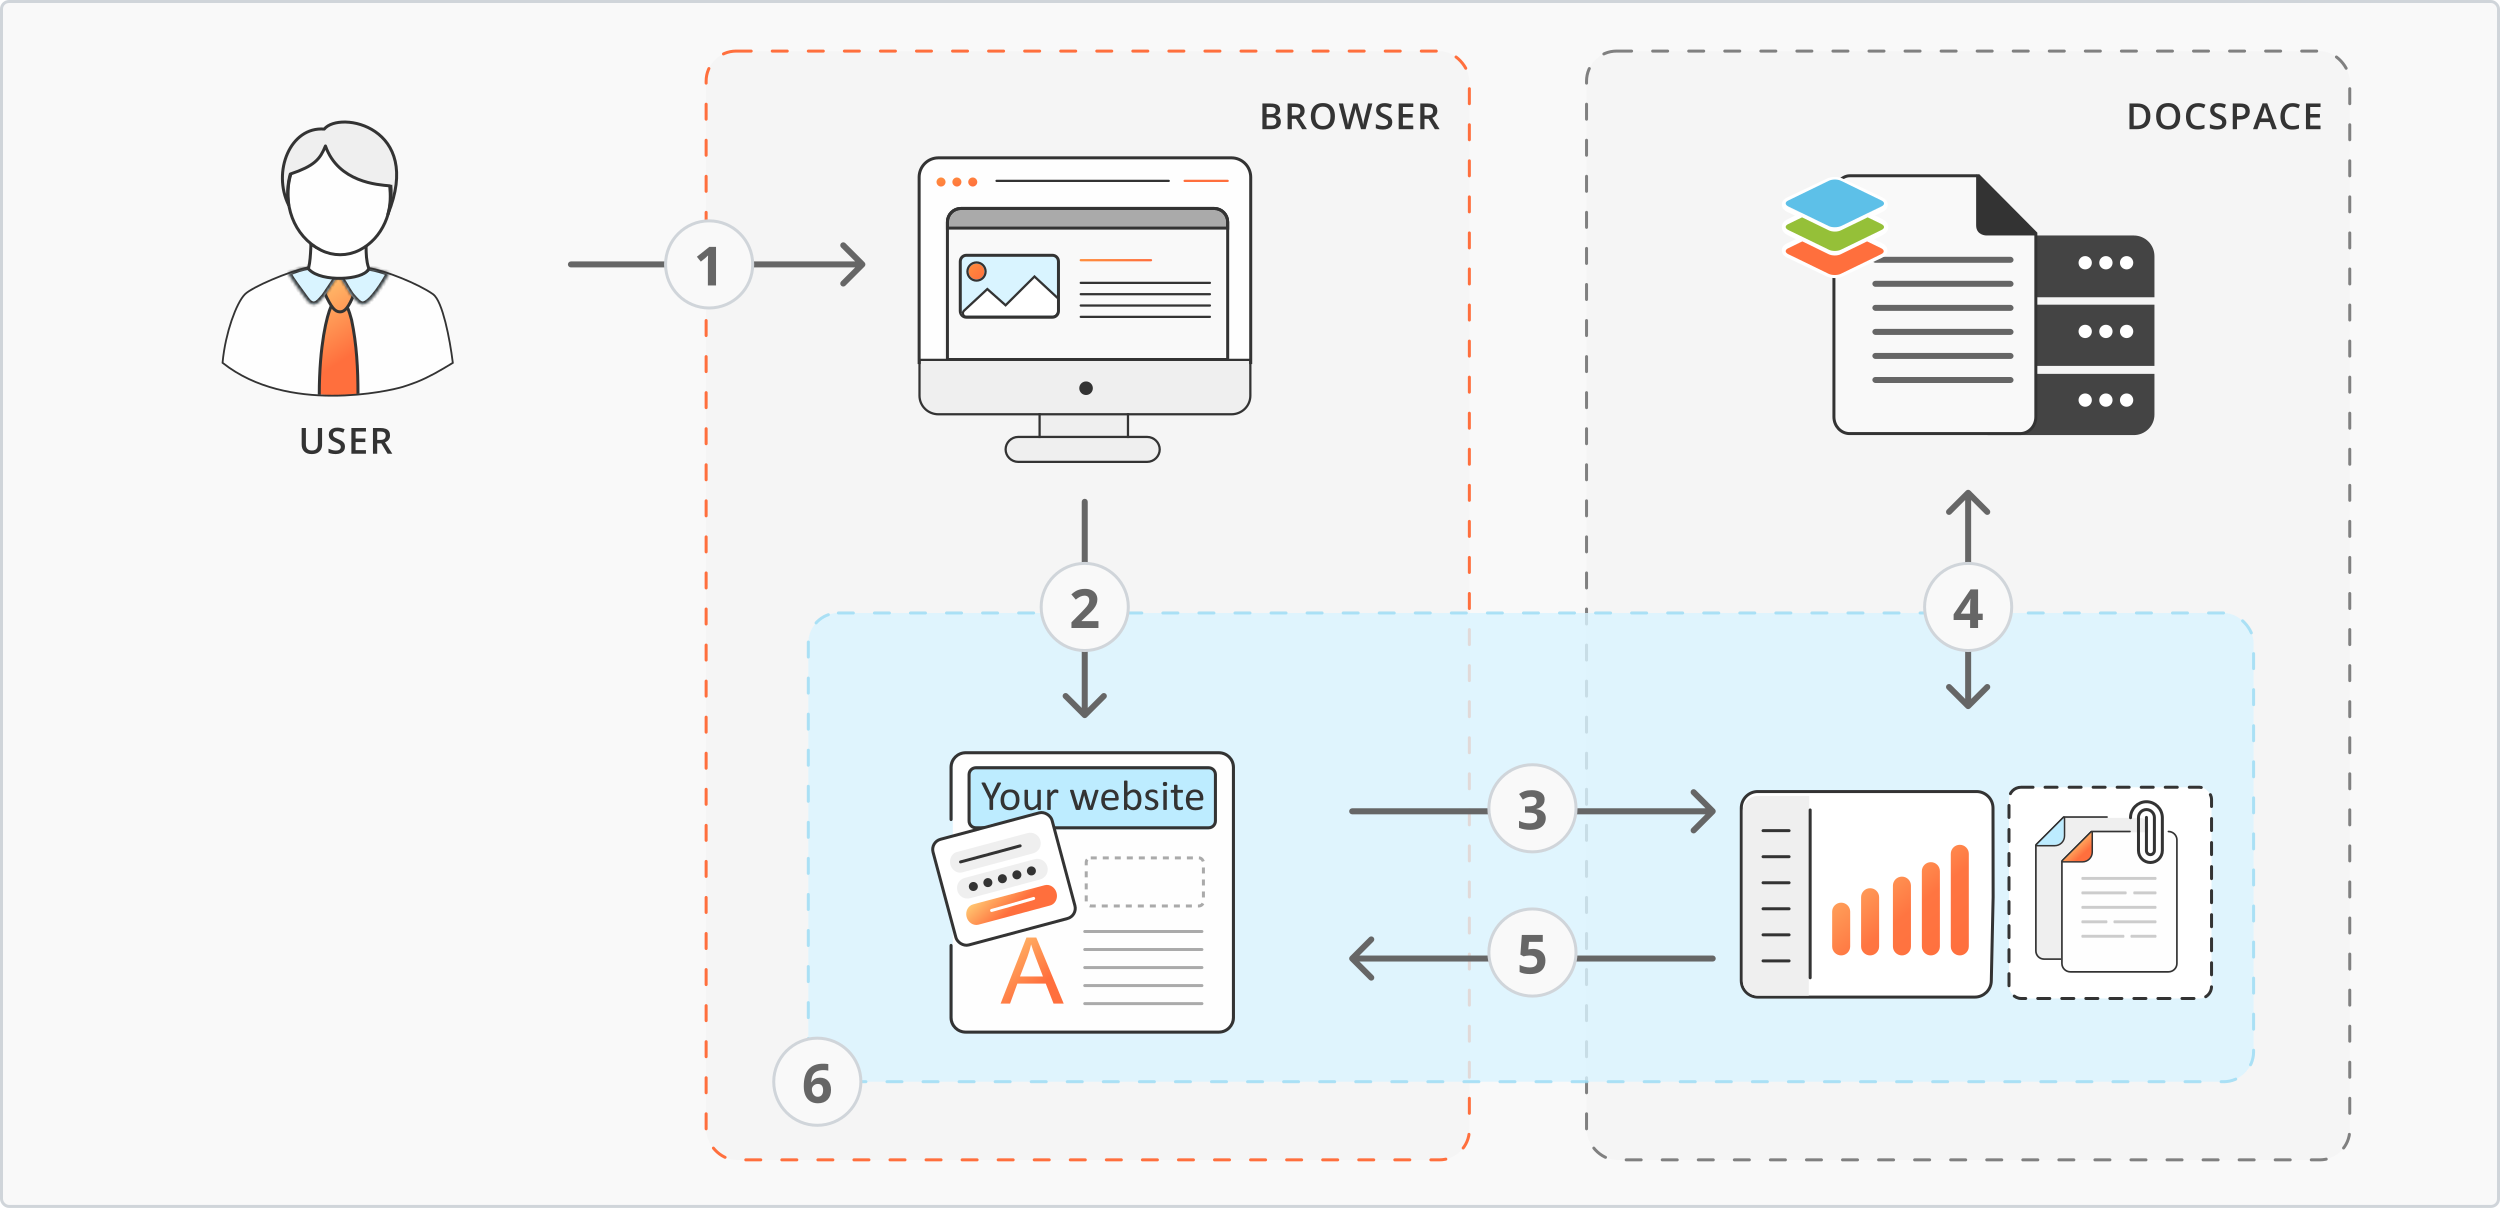<svg width="832" height="402" viewBox="0 0 832 402" fill="none" xmlns="http://www.w3.org/2000/svg">
<rect x="0.5" y="0.5" width="831" height="401" rx="2.5" fill="#F9F9F9"/>
<rect x="0.5" y="0.5" width="831" height="401" rx="2.5" stroke="#D0D5DA"/>
<rect x="528" y="17" width="254" height="369" rx="10" fill="#F5F5F5" stroke="#808080" stroke-linecap="round" stroke-linejoin="round" stroke-dasharray="5 7"/>
<rect x="235" y="17" width="254" height="369" rx="10" fill="#F5F5F5" stroke="#FF6F3D" stroke-linecap="round" stroke-linejoin="round" stroke-dasharray="5 7"/>
<rect opacity="0.8" x="269" y="204" width="481" height="156" rx="10" fill="#D9F4FF" stroke="#9ADAF3" stroke-linecap="round" stroke-linejoin="round" stroke-dasharray="5 7"/>
<path d="M663.315 298.56L663.315 298.56L663.315 298.548L663.273 268.918C663.268 265.884 660.807 263.426 657.773 263.426H585C581.962 263.426 579.5 265.888 579.5 268.926V326.333C579.5 329.371 581.962 331.833 585 331.833H657.206C660.197 331.833 662.639 329.444 662.705 326.454L663.315 298.56Z" fill="white" stroke="#333333"/>
<path fill-rule="evenodd" clip-rule="evenodd" d="M580 269.889C580 267.127 582.239 264.889 585 264.889H602.135L602.148 299.017L601.956 331.333H585C582.239 331.333 580 329.095 580 326.333V269.889Z" fill="#EFEFEF"/>
<path fill-rule="evenodd" clip-rule="evenodd" d="M586.741 319.278C586.465 319.278 586.241 319.502 586.241 319.778C586.241 320.054 586.465 320.278 586.741 320.278H595.407C595.684 320.278 595.907 320.054 595.907 319.778C595.907 319.502 595.684 319.278 595.407 319.278H586.741ZM586.741 310.611C586.465 310.611 586.241 310.835 586.241 311.111C586.241 311.387 586.465 311.611 586.741 311.611H595.407C595.684 311.611 595.907 311.387 595.907 311.111C595.907 310.835 595.684 310.611 595.407 310.611H586.741ZM586.241 302.444C586.241 302.168 586.465 301.944 586.741 301.944H595.407C595.684 301.944 595.907 302.168 595.907 302.444C595.907 302.721 595.684 302.944 595.407 302.944H586.741C586.465 302.944 586.241 302.721 586.241 302.444ZM586.741 293.278C586.465 293.278 586.241 293.502 586.241 293.778C586.241 294.054 586.465 294.278 586.741 294.278H595.407C595.684 294.278 595.907 294.054 595.907 293.778C595.907 293.502 595.684 293.278 595.407 293.278H586.741ZM586.241 285.111C586.241 284.835 586.465 284.611 586.741 284.611H595.407C595.684 284.611 595.907 284.835 595.907 285.111C595.907 285.387 595.684 285.611 595.407 285.611H586.741C586.465 285.611 586.241 285.387 586.241 285.111ZM586.741 275.944C586.465 275.944 586.241 276.168 586.241 276.444C586.241 276.721 586.465 276.944 586.741 276.944H595.407C595.684 276.944 595.907 276.721 595.907 276.444C595.907 276.168 595.684 275.944 595.407 275.944H586.741Z" fill="#333333"/>
<path d="M602.421 325.408V269.556" stroke="#333333" stroke-linecap="round"/>
<path fill-rule="evenodd" clip-rule="evenodd" d="M652.222 281.148C653.879 281.148 655.222 282.491 655.222 284.148V314.963C655.222 316.62 653.879 317.963 652.222 317.963C650.565 317.963 649.222 316.62 649.222 314.963V284.148C649.222 282.491 650.565 281.148 652.222 281.148ZM642.593 286.926C644.249 286.926 645.593 288.269 645.593 289.926V314.963C645.593 316.62 644.249 317.963 642.593 317.963C640.936 317.963 639.593 316.62 639.593 314.963V289.926C639.593 288.269 640.936 286.926 642.593 286.926ZM612.741 300.407C614.398 300.407 615.741 301.751 615.741 303.407V314.963C615.741 316.62 614.398 317.963 612.741 317.963C611.084 317.963 609.741 316.62 609.741 314.963V303.407C609.741 301.751 611.084 300.407 612.741 300.407ZM625.37 298.593C625.37 296.936 624.027 295.593 622.37 295.593C620.713 295.593 619.37 296.936 619.37 298.593V314.963C619.37 316.62 620.713 317.963 622.37 317.963C624.027 317.963 625.37 316.62 625.37 314.963V298.593ZM635.963 294.741C635.963 293.084 634.62 291.741 632.963 291.741C631.306 291.741 629.963 293.084 629.963 294.741V314.963C629.963 316.62 631.306 317.963 632.963 317.963C634.62 317.963 635.963 316.62 635.963 314.963V294.741Z" fill="url(#paint0_linear_19_7438)"/>
<rect x="668.593" y="262" width="67.407" height="70.296" rx="4" fill="white" stroke="#333333" stroke-linecap="round" stroke-dasharray="4 4"/>
<path fill-rule="evenodd" clip-rule="evenodd" d="M677.259 303.614V316.18C677.259 317.675 678.464 318.902 679.942 318.902H712.282C713.755 318.902 714.965 317.68 714.965 316.18V314.12V284.407V275.728V274.915C714.965 273.415 713.755 272.192 712.282 272.192H686.556L677.259 281.064V303.614Z" fill="#EFEFEF"/>
<path fill-rule="evenodd" clip-rule="evenodd" d="M686.72 271.63H701.228C701.384 271.63 701.51 271.756 701.51 271.911C701.51 272.066 701.384 272.192 701.228 272.192H686.955L677.822 281.461V316.462C677.822 317.805 678.905 318.902 680.223 318.902H712.564C713.878 318.902 714.965 317.81 714.965 316.462V284.689C714.965 284.533 715.091 284.407 715.246 284.407C715.402 284.407 715.528 284.533 715.528 284.689V316.462C715.528 318.113 714.196 319.465 712.564 319.465H680.223C678.585 319.465 677.259 318.108 677.259 316.462V281.23L686.72 271.63Z" fill="#333333"/>
<path fill-rule="evenodd" clip-rule="evenodd" d="M683.827 281.197C685.483 281.197 686.827 279.854 686.827 278.197V272.192L677.822 281.197H683.827Z" fill="#BDECFF"/>
<path d="M687.077 272.192C687.077 272.091 687.016 272 686.922 271.961C686.829 271.923 686.721 271.944 686.65 272.016L677.645 281.02C677.574 281.091 677.553 281.199 677.591 281.292C677.63 281.386 677.721 281.447 677.822 281.447H683.827C685.622 281.447 687.077 279.992 687.077 278.197V272.192Z" stroke="#333333" stroke-width="0.5" stroke-linejoin="round"/>
<path fill-rule="evenodd" clip-rule="evenodd" d="M685.926 307.547V320.375C685.926 321.902 687.198 323.155 688.76 323.155H721.36C722.916 323.155 724.194 323.155 724.194 320.375V318.272V289.49V280.054V279.224C724.194 277.698 722.922 277.007 721.36 277.007H695.802L685.926 286.351V307.547Z" fill="#FEFEFE"/>
<path fill-rule="evenodd" clip-rule="evenodd" d="M695.884 276.527C695.937 276.474 696.009 276.444 696.083 276.444H708.862C709.018 276.444 709.144 276.57 709.144 276.726C709.144 276.881 709.018 277.007 708.862 277.007H696.2L686.489 286.748V320.656C686.489 322.022 687.63 323.154 689.042 323.154H721.641C723.048 323.154 724.194 322.027 724.194 320.656V279.505C724.194 278.139 723.052 277.007 721.641 277.007C721.486 277.007 721.36 276.881 721.36 276.726C721.36 276.57 721.486 276.444 721.641 276.444C723.353 276.444 724.757 277.818 724.757 279.505V320.656C724.757 322.349 723.347 323.717 721.641 323.717H689.042C687.329 323.717 685.926 322.343 685.926 320.656V286.632C685.926 286.558 685.955 286.486 686.008 286.433L695.884 276.527Z" fill="#333333"/>
<path d="M696.306 277.007C696.306 276.906 696.245 276.815 696.152 276.776C696.058 276.738 695.951 276.759 695.879 276.831L686.312 286.398C686.24 286.469 686.219 286.577 686.258 286.67C686.296 286.764 686.388 286.824 686.489 286.824H693.056C694.851 286.824 696.306 285.369 696.306 283.574V277.007Z" fill="url(#paint1_linear_19_7438)" stroke="#333333" stroke-width="0.5" stroke-linejoin="round"/>
<path fill-rule="evenodd" clip-rule="evenodd" d="M692.93 296.667C692.785 296.667 692.667 296.882 692.667 297.148C692.667 297.414 692.785 297.63 692.93 297.63H707.512C707.658 297.63 707.776 297.414 707.776 297.148C707.776 296.882 707.658 296.667 707.512 296.667H692.93ZM710.202 296.667C710.056 296.667 709.938 296.882 709.938 297.148C709.938 297.414 710.056 297.63 710.202 297.63H717.44C717.585 297.63 717.704 297.414 717.704 297.148C717.704 296.882 717.585 296.667 717.44 296.667H710.202Z" fill="#CCCCCC"/>
<path fill-rule="evenodd" clip-rule="evenodd" d="M692.667 292.333C692.667 292.067 692.785 291.852 692.93 291.852H717.44C717.585 291.852 717.704 292.067 717.704 292.333C717.704 292.599 717.585 292.815 717.44 292.815H692.93C692.785 292.815 692.667 292.599 692.667 292.333Z" fill="#CCCCCC"/>
<path fill-rule="evenodd" clip-rule="evenodd" d="M692.667 301.963C692.667 301.697 692.785 301.481 692.93 301.481H717.44C717.585 301.481 717.704 301.697 717.704 301.963C717.704 302.229 717.585 302.444 717.44 302.444H692.93C692.785 302.444 692.667 302.229 692.667 301.963Z" fill="#CCCCCC"/>
<path fill-rule="evenodd" clip-rule="evenodd" d="M692.936 306.296C692.787 306.296 692.667 306.512 692.667 306.778C692.667 307.044 692.787 307.259 692.936 307.259H701.102C701.25 307.259 701.371 307.044 701.371 306.778C701.371 306.512 701.25 306.296 701.102 306.296H692.936ZM703.615 306.296C703.466 306.296 703.346 306.512 703.346 306.778C703.346 307.044 703.466 307.259 703.615 307.259H717.434C717.583 307.259 717.704 307.044 717.704 306.778C717.704 306.512 717.583 306.296 717.434 306.296H703.615Z" fill="#CCCCCC"/>
<path fill-rule="evenodd" clip-rule="evenodd" d="M706.755 311.111C706.904 311.111 707.025 311.327 707.025 311.593C707.025 311.858 706.904 312.074 706.755 312.074H692.936C692.787 312.074 692.667 311.858 692.667 311.593C692.667 311.327 692.787 311.111 692.936 311.111H706.755ZM717.434 311.111C717.583 311.111 717.704 311.327 717.704 311.593C717.704 311.858 717.583 312.074 717.434 312.074H709.268C709.119 312.074 708.999 311.858 708.999 311.593C708.999 311.327 709.119 311.111 709.268 311.111H717.434Z" fill="#CCCCCC"/>
<path d="M709.037 272.139V272.139C709.037 269.214 711.408 266.815 714.333 266.815V266.815C717.258 266.815 719.63 269.214 719.63 272.139V272.139V283.065C719.63 285.259 717.851 287.037 715.658 287.037V287.037C713.464 287.037 711.685 285.259 711.685 283.065V272.072C711.685 270.61 712.871 269.424 714.334 269.424V269.424C715.796 269.424 716.982 270.61 716.982 272.072V283.104C716.982 283.835 716.389 284.428 715.658 284.428V284.428C714.926 284.428 714.334 283.835 714.334 283.104V272.033" stroke="#333333" stroke-linecap="round" stroke-linejoin="round"/>
<g clip-path="url(#clip0_19_7438)">
<path fill-rule="evenodd" clip-rule="evenodd" d="M321.923 250.555H405.177C407.831 250.555 410 252.723 410 255.377V338.631C410 341.285 407.831 343.454 405.177 343.454H321.923C319.269 343.454 317.101 341.285 317.101 338.631V255.377C317.101 252.723 319.279 250.555 321.923 250.555Z" fill="#FEFEFE"/>
<path fill-rule="evenodd" clip-rule="evenodd" d="M325.215 255H401.784C403.005 255 404 256.07 404 257.384V273.616C404 274.93 403.005 276 401.784 276H325.215C323.994 276 323 274.93 323 273.616V257.373C323 256.07 323.994 255 325.215 255Z" fill="#BDECFF"/>
<path fill-rule="evenodd" clip-rule="evenodd" d="M324.751 255H402.248C403.006 255 403.694 255.312 404.192 255.816C404.691 256.32 405 257.015 405 257.781V273.219C405 273.985 404.691 274.68 404.192 275.184C403.694 275.688 403.006 276 402.248 276H324.751C323.993 276 323.305 275.688 322.807 275.184C322.309 274.68 322 273.985 322 273.219V257.771C322 257.005 322.309 256.31 322.807 255.806C323.305 255.312 323.993 255 324.751 255ZM402.248 256.028H324.751C324.272 256.028 323.844 256.229 323.535 256.542C323.226 256.854 323.026 257.298 323.026 257.781V273.219C323.026 273.702 323.226 274.136 323.535 274.458C323.844 274.771 324.282 274.972 324.751 274.972H402.248C402.727 274.972 403.156 274.771 403.474 274.458C403.783 274.146 403.983 273.702 403.983 273.219V257.771C403.983 257.287 403.783 256.854 403.474 256.532C403.165 256.219 402.727 256.028 402.248 256.028Z" fill="#333333"/>
<rect x="309.612" y="280.224" width="41" height="36.404" rx="3.5" transform="rotate(-15 309.612 280.224)" fill="white" stroke="#333333"/>
<path fill-rule="evenodd" clip-rule="evenodd" d="M318.282 283.601L341.947 277.26C343.879 276.742 345.743 277.869 346.233 279.731C346.737 281.594 345.689 283.497 343.758 284.015L320.092 290.357C318.634 290.753 316.778 289.611 316.288 287.749C315.784 285.886 316.822 283.981 318.282 283.601Z" fill="#EFEFEF"/>
<path d="M319.669 286.846L329.328 284.258L339.501 281.5" stroke="#333333" stroke-linecap="round" stroke-linejoin="round"/>
<path fill-rule="evenodd" clip-rule="evenodd" d="M323.854 300.969L347.656 294.598C349.35 294.138 351.144 295.29 351.632 297.152C352.137 299.015 351.161 300.911 349.466 301.353L325.664 307.725C323.97 308.184 322.176 307.033 321.687 305.17C321.183 303.307 322.159 301.412 323.854 300.969Z" fill="url(#paint2_linear_19_7438)"/>
<path d="M330 303L334.496 301.741L344 299" stroke="white" stroke-linecap="round" stroke-linejoin="round"/>
<path fill-rule="evenodd" clip-rule="evenodd" d="M321.093 292.159L344.276 285.953C346.208 285.436 348.072 286.56 348.561 288.422C349.065 290.286 348.018 292.191 346.087 292.709L322.903 298.914C320.972 299.438 319.107 298.305 318.617 296.443C318.113 294.579 319.161 292.677 321.093 292.159Z" fill="#EFEFEF"/>
<path fill-rule="evenodd" clip-rule="evenodd" d="M323.544 293.573C324.342 293.352 325.174 293.831 325.379 294.632C325.6 295.434 325.126 296.269 324.312 296.472C323.515 296.693 322.683 296.214 322.478 295.396C322.273 294.611 322.747 293.793 323.544 293.573Z" fill="#333333"/>
<path fill-rule="evenodd" clip-rule="evenodd" d="M328.374 292.279C329.171 292.058 330.004 292.537 330.208 293.338C330.43 294.14 329.956 294.975 329.142 295.179C328.344 295.399 327.512 294.921 327.307 294.102C327.103 293.317 327.577 292.499 328.374 292.279Z" fill="#333333"/>
<path fill-rule="evenodd" clip-rule="evenodd" d="M333.204 290.984C334.001 290.764 334.833 291.243 335.038 292.044C335.26 292.846 334.786 293.681 333.971 293.884C333.174 294.105 332.342 293.626 332.137 292.808C331.932 292.023 332.406 291.205 333.204 290.984Z" fill="#333333"/>
<path fill-rule="evenodd" clip-rule="evenodd" d="M338.033 289.691C338.831 289.47 339.663 289.949 339.868 290.75C340.089 291.552 339.615 292.387 338.801 292.59C338.004 292.811 337.171 292.332 336.967 291.514C336.762 290.729 337.236 289.911 338.033 289.691Z" fill="#333333"/>
<path fill-rule="evenodd" clip-rule="evenodd" d="M342.863 288.396C343.66 288.176 344.492 288.654 344.697 289.456C344.919 290.258 344.445 291.093 343.63 291.296C342.833 291.517 342.001 291.038 341.796 290.219C341.591 289.435 342.065 288.617 342.863 288.396Z" fill="#333333"/>
<path fill-rule="evenodd" clip-rule="evenodd" d="M333 334L341.608 312H344.87L354 334H350.62L348.021 327.333H338.576L336.143 334H333ZM339.452 324.971H347.097L344.76 318.876C344.057 317.026 343.52 315.492 343.149 314.284C342.841 315.717 342.43 317.126 341.909 318.52L339.452 324.971Z" fill="url(#paint3_linear_19_7438)"/>
<path fill-rule="evenodd" clip-rule="evenodd" d="M330.509 265.984V269.331C330.509 269.37 330.499 269.4 330.48 269.43C330.46 269.46 330.43 269.479 330.381 269.499C330.331 269.519 330.272 269.529 330.193 269.539C330.113 269.549 330.014 269.559 329.905 269.559C329.786 269.559 329.687 269.559 329.618 269.539C329.539 269.529 329.479 269.509 329.43 269.499C329.38 269.479 329.351 269.46 329.331 269.43C329.311 269.4 329.301 269.37 329.301 269.331V265.984L326.736 260.864C326.687 260.755 326.657 260.676 326.637 260.616C326.627 260.557 326.637 260.507 326.677 260.478C326.707 260.448 326.776 260.428 326.865 260.418C326.954 260.408 327.073 260.408 327.232 260.408C327.37 260.408 327.489 260.408 327.568 260.418C327.657 260.428 327.727 260.438 327.776 260.458C327.826 260.478 327.865 260.497 327.895 260.527C327.915 260.557 327.945 260.596 327.964 260.646L329.222 263.25C329.341 263.498 329.45 263.756 329.569 264.023C329.687 264.3 329.806 264.568 329.925 264.845H329.935C330.044 264.577 330.153 264.31 330.262 264.053C330.381 263.785 330.49 263.528 330.608 263.27L331.866 260.646C331.876 260.596 331.896 260.557 331.926 260.527C331.955 260.497 331.985 260.468 332.034 260.458C332.084 260.438 332.143 260.428 332.223 260.418C332.302 260.408 332.401 260.408 332.53 260.408C332.698 260.408 332.827 260.408 332.926 260.428C333.025 260.438 333.084 260.458 333.124 260.497C333.163 260.527 333.173 260.577 333.163 260.636C333.153 260.696 333.124 260.775 333.064 260.884L330.509 265.984ZM339.283 266.112C339.283 265.588 339.214 265.112 339.095 264.686C338.966 264.261 338.768 263.904 338.511 263.617C338.253 263.32 337.937 263.102 337.55 262.943C337.164 262.785 336.709 262.716 336.194 262.716C335.659 262.716 335.193 262.805 334.787 262.973C334.381 263.151 334.055 263.389 333.787 263.706C333.52 264.023 333.322 264.389 333.183 264.825C333.054 265.261 332.985 265.726 332.985 266.241C332.985 266.776 333.045 267.251 333.173 267.677C333.302 268.093 333.49 268.459 333.748 268.747C334.005 269.044 334.322 269.262 334.708 269.42C335.094 269.578 335.55 269.648 336.065 269.648C336.6 269.648 337.065 269.559 337.471 269.38C337.877 269.202 338.214 268.964 338.481 268.648C338.749 268.331 338.957 267.964 339.085 267.529C339.214 267.103 339.283 266.627 339.283 266.112ZM338.075 266.182C338.075 266.548 338.036 266.885 337.966 267.182C337.897 267.489 337.778 267.746 337.61 267.964C337.451 268.182 337.243 268.35 336.996 268.479C336.748 268.598 336.451 268.657 336.114 268.657C335.748 268.657 335.431 268.588 335.184 268.459C334.936 268.331 334.738 268.143 334.589 267.925C334.441 267.697 334.332 267.43 334.273 267.132C334.203 266.825 334.173 266.499 334.173 266.152C334.173 265.796 334.213 265.459 334.292 265.152C334.372 264.845 334.49 264.587 334.649 264.36C334.807 264.142 335.005 263.963 335.253 263.845C335.5 263.726 335.798 263.666 336.134 263.666C336.501 263.666 336.818 263.736 337.065 263.864C337.313 263.993 337.511 264.181 337.659 264.409C337.808 264.637 337.907 264.904 337.976 265.211C338.046 265.518 338.075 265.845 338.075 266.182ZM346.394 269.341C346.394 269.38 346.384 269.41 346.374 269.44C346.354 269.46 346.324 269.489 346.285 269.509C346.245 269.529 346.186 269.539 346.116 269.549C346.047 269.559 345.968 269.559 345.869 269.559C345.76 269.559 345.671 269.559 345.611 269.549C345.542 269.539 345.493 269.529 345.453 269.509C345.413 269.489 345.384 269.47 345.374 269.44C345.354 269.41 345.354 269.38 345.354 269.341V268.509C344.997 268.905 344.641 269.192 344.284 269.37C343.938 269.549 343.581 269.648 343.225 269.648C342.799 269.648 342.452 269.578 342.165 269.44C341.878 269.301 341.64 269.113 341.462 268.865C341.284 268.628 341.155 268.35 341.076 268.024C340.997 267.707 340.957 267.311 340.957 266.855V263.033C340.957 262.993 340.967 262.963 340.977 262.934C340.997 262.914 341.026 262.884 341.076 262.864C341.125 262.844 341.185 262.825 341.254 262.825C341.323 262.815 341.422 262.815 341.531 262.815C341.64 262.815 341.739 262.815 341.809 262.825C341.878 262.835 341.937 262.844 341.987 262.864C342.026 262.884 342.056 262.914 342.076 262.934C342.096 262.963 342.106 262.993 342.106 263.033V266.707C342.106 267.073 342.135 267.37 342.185 267.598C342.234 267.816 342.324 268.014 342.433 268.162C342.541 268.321 342.68 268.44 342.848 268.529C343.017 268.618 343.215 268.657 343.433 268.657C343.72 268.657 344.007 268.558 344.294 268.35C344.581 268.143 344.888 267.845 345.215 267.449V263.033C345.215 262.993 345.225 262.963 345.235 262.934C345.255 262.914 345.285 262.884 345.334 262.864C345.384 262.844 345.443 262.825 345.512 262.825C345.582 262.815 345.681 262.815 345.799 262.815C345.908 262.815 346.007 262.815 346.077 262.825C346.146 262.835 346.215 262.844 346.255 262.864C346.295 262.884 346.324 262.914 346.354 262.934C346.374 262.963 346.384 262.993 346.384 263.033V269.341H346.394ZM352.226 263.439C352.226 263.538 352.226 263.627 352.217 263.696C352.217 263.765 352.207 263.825 352.187 263.864C352.177 263.904 352.157 263.934 352.137 263.954C352.118 263.973 352.088 263.983 352.048 263.983C352.009 263.983 351.969 263.973 351.91 263.954C351.85 263.934 351.791 263.914 351.731 263.894C351.662 263.874 351.593 263.855 351.504 263.835C351.424 263.815 351.325 263.805 351.226 263.805C351.107 263.805 350.999 263.825 350.88 263.874C350.771 263.924 350.652 264.003 350.523 264.112C350.394 264.221 350.266 264.36 350.137 264.538C350.008 264.716 349.85 264.934 349.691 265.191V269.341C349.691 269.38 349.681 269.41 349.662 269.44C349.642 269.46 349.612 269.489 349.573 269.509C349.533 269.529 349.473 269.539 349.394 269.549C349.325 269.559 349.226 269.559 349.107 269.559C348.988 269.559 348.899 269.559 348.82 269.549C348.741 269.539 348.681 269.529 348.642 269.509C348.592 269.489 348.562 269.47 348.553 269.44C348.533 269.41 348.533 269.38 348.533 269.341V263.033C348.533 262.993 348.543 262.963 348.553 262.934C348.562 262.914 348.592 262.884 348.632 262.864C348.671 262.844 348.731 262.825 348.79 262.825C348.859 262.815 348.939 262.815 349.048 262.815C349.147 262.815 349.236 262.815 349.305 262.825C349.374 262.835 349.424 262.844 349.464 262.864C349.503 262.884 349.533 262.914 349.543 262.934C349.563 262.963 349.563 262.993 349.563 263.033V263.954C349.731 263.696 349.899 263.498 350.048 263.33C350.206 263.171 350.345 263.043 350.484 262.953C350.622 262.864 350.751 262.805 350.89 262.765C351.028 262.726 351.157 262.716 351.296 262.716C351.355 262.716 351.424 262.716 351.504 262.726C351.583 262.736 351.662 262.745 351.741 262.765C351.83 262.785 351.9 262.805 351.969 262.835C352.038 262.854 352.088 262.884 352.108 262.904C352.137 262.924 352.157 262.953 352.167 262.973C352.177 262.993 352.187 263.023 352.197 263.052C352.207 263.082 352.207 263.132 352.207 263.191C352.226 263.25 352.226 263.33 352.226 263.439ZM365.605 263.013C365.605 263.043 365.605 263.082 365.595 263.132C365.586 263.181 365.566 263.241 365.546 263.31L363.684 269.301C363.674 269.351 363.645 269.4 363.615 269.43C363.585 269.46 363.546 269.489 363.486 269.509C363.427 269.529 363.357 269.539 363.268 269.549C363.179 269.559 363.06 269.559 362.922 269.559C362.773 269.559 362.654 269.559 362.555 269.549C362.456 269.539 362.377 269.529 362.318 269.509C362.258 269.489 362.219 269.46 362.189 269.43C362.159 269.4 362.139 269.361 362.129 269.311L360.802 264.736L360.793 264.676L360.783 264.736L359.555 269.311C359.545 269.361 359.515 269.41 359.485 269.44C359.456 269.47 359.406 269.499 359.347 269.519C359.287 269.539 359.208 269.549 359.109 269.559C359.01 269.569 358.891 269.569 358.753 269.569C358.604 269.569 358.495 269.569 358.396 269.559C358.307 269.549 358.228 269.539 358.178 269.519C358.119 269.499 358.079 269.47 358.049 269.44C358.02 269.41 358 269.37 357.99 269.321L356.148 263.33C356.128 263.26 356.108 263.201 356.099 263.151C356.089 263.102 356.089 263.062 356.089 263.033C356.089 262.993 356.099 262.953 356.118 262.934C356.138 262.914 356.168 262.884 356.217 262.874C356.257 262.854 356.316 262.844 356.396 262.844C356.475 262.844 356.564 262.835 356.673 262.835C356.802 262.835 356.911 262.835 356.99 262.844C357.069 262.854 357.128 262.864 357.178 262.884C357.218 262.904 357.247 262.924 357.267 262.953C357.287 262.983 357.297 263.023 357.317 263.062L358.842 268.271L358.852 268.331L358.861 268.271L360.258 263.062C360.268 263.023 360.278 262.983 360.307 262.953C360.327 262.924 360.357 262.904 360.396 262.884C360.436 262.864 360.495 262.854 360.565 262.844C360.634 262.835 360.733 262.835 360.852 262.835C360.961 262.835 361.06 262.835 361.129 262.844C361.199 262.854 361.258 262.864 361.298 262.884C361.337 262.904 361.367 262.924 361.387 262.953C361.406 262.983 361.416 263.013 361.426 263.052L362.932 268.281L362.941 268.341L362.951 268.281L364.447 263.072C364.457 263.033 364.466 262.993 364.496 262.963C364.516 262.934 364.546 262.914 364.595 262.894C364.635 262.874 364.694 262.864 364.773 262.854C364.853 262.844 364.952 262.844 365.071 262.844C365.179 262.844 365.279 262.844 365.338 262.854C365.407 262.854 365.457 262.874 365.496 262.894C365.536 262.914 365.566 262.934 365.586 262.953C365.595 262.943 365.605 262.973 365.605 263.013ZM372.29 265.904C372.29 266.083 372.24 266.211 372.151 266.291C372.062 266.37 371.953 266.41 371.834 266.41H367.685C367.685 266.766 367.725 267.073 367.794 267.36C367.863 267.647 367.982 267.885 368.15 268.083C368.309 268.281 368.527 268.44 368.784 268.549C369.052 268.657 369.368 268.707 369.745 268.707C370.042 268.707 370.309 268.687 370.547 268.638C370.785 268.588 370.983 268.539 371.151 268.479C371.319 268.42 371.468 268.36 371.577 268.321C371.686 268.271 371.765 268.242 371.824 268.242C371.854 268.242 371.884 268.251 371.913 268.261C371.933 268.281 371.963 268.301 371.973 268.331C371.983 268.36 372.003 268.41 372.003 268.469C372.013 268.529 372.013 268.598 372.013 268.687C372.013 268.747 372.013 268.796 372.003 268.846C372.003 268.885 371.993 268.925 371.983 268.964C371.973 269.004 371.963 269.034 371.943 269.063C371.923 269.093 371.904 269.113 371.884 269.143C371.854 269.172 371.785 269.212 371.656 269.271C371.527 269.331 371.369 269.39 371.171 269.44C370.973 269.499 370.735 269.549 370.478 269.588C370.21 269.638 369.933 269.658 369.636 269.658C369.121 269.658 368.665 269.588 368.269 269.44C367.883 269.301 367.556 269.083 367.289 268.796C367.021 268.509 366.823 268.152 366.685 267.717C366.546 267.291 366.487 266.786 366.487 266.221C366.487 265.677 366.556 265.191 366.695 264.756C366.833 264.33 367.041 263.954 367.299 263.656C367.566 263.359 367.883 263.122 368.259 262.963C368.636 262.805 369.052 262.726 369.517 262.726C370.012 262.726 370.438 262.805 370.785 262.963C371.131 263.122 371.418 263.34 371.646 263.607C371.864 263.874 372.032 264.191 372.141 264.558C372.25 264.924 372.3 265.31 372.3 265.716V265.904H372.29ZM371.131 265.568C371.141 264.964 371.012 264.478 370.725 264.132C370.438 263.785 370.022 263.617 369.467 263.617C369.18 263.617 368.933 263.666 368.715 263.775C368.497 263.884 368.319 264.023 368.17 264.211C368.022 264.389 367.913 264.597 367.833 264.835C367.754 265.073 367.705 265.32 367.695 265.578H371.131V265.568ZM379.866 266.093C379.866 266.637 379.806 267.132 379.687 267.568C379.568 268.004 379.4 268.38 379.162 268.687C378.935 268.994 378.647 269.232 378.311 269.39C377.974 269.559 377.588 269.638 377.162 269.638C376.964 269.638 376.776 269.618 376.607 269.578C376.439 269.539 376.271 269.479 376.112 269.39C375.954 269.301 375.786 269.192 375.617 269.054C375.459 268.915 375.28 268.756 375.102 268.568V269.341C375.102 269.38 375.092 269.41 375.073 269.44C375.053 269.47 375.023 269.489 374.983 269.509C374.944 269.529 374.884 269.539 374.825 269.549C374.766 269.559 374.676 269.559 374.577 269.559C374.488 269.559 374.399 269.559 374.34 269.549C374.27 269.539 374.221 269.529 374.181 269.509C374.142 269.489 374.112 269.47 374.092 269.44C374.082 269.41 374.072 269.38 374.072 269.341V259.983C374.072 259.943 374.082 259.913 374.092 259.883C374.112 259.854 374.142 259.834 374.181 259.814C374.221 259.794 374.28 259.784 374.359 259.775C374.439 259.765 374.528 259.765 374.647 259.765C374.766 259.765 374.855 259.765 374.934 259.775C375.013 259.784 375.073 259.794 375.112 259.814C375.152 259.834 375.181 259.854 375.201 259.883C375.221 259.913 375.231 259.943 375.231 259.983V263.756C375.419 263.567 375.597 263.399 375.776 263.27C375.954 263.142 376.122 263.033 376.291 262.953C376.459 262.874 376.627 262.815 376.796 262.775C376.964 262.736 377.142 262.716 377.33 262.716C377.786 262.716 378.182 262.805 378.499 262.993C378.826 263.171 379.083 263.419 379.291 263.726C379.489 264.033 379.648 264.389 379.737 264.805C379.816 265.201 379.866 265.637 379.866 266.093ZM378.657 266.231C378.657 265.904 378.638 265.597 378.588 265.29C378.539 264.983 378.459 264.716 378.331 264.478C378.212 264.241 378.053 264.053 377.845 263.914C377.647 263.775 377.39 263.696 377.093 263.696C376.944 263.696 376.796 263.716 376.647 263.756C376.499 263.795 376.35 263.874 376.201 263.973C376.053 264.072 375.894 264.201 375.736 264.35C375.578 264.498 375.399 264.696 375.221 264.934V267.449C375.538 267.836 375.845 268.133 376.132 268.341C376.419 268.539 376.726 268.648 377.043 268.648C377.33 268.648 377.578 268.578 377.786 268.44C377.994 268.301 378.162 268.113 378.291 267.875C378.42 267.647 378.509 267.38 378.568 267.093C378.628 266.816 378.657 266.528 378.657 266.231ZM385.5 267.618C385.5 267.944 385.441 268.232 385.322 268.479C385.203 268.727 385.035 268.945 384.817 269.113C384.599 269.281 384.332 269.42 384.035 269.509C383.728 269.598 383.401 269.648 383.034 269.648C382.807 269.648 382.599 269.628 382.391 269.598C382.183 269.569 382.005 269.519 381.846 269.47C381.688 269.42 381.549 269.361 381.44 269.301C381.331 269.242 381.242 269.192 381.193 269.143C381.143 269.093 381.103 269.034 381.084 268.945C381.064 268.865 381.044 268.747 381.044 268.598C381.044 268.509 381.044 268.44 381.054 268.38C381.064 268.321 381.074 268.271 381.084 268.232C381.093 268.192 381.123 268.172 381.143 268.152C381.173 268.133 381.202 268.133 381.232 268.133C381.282 268.133 381.361 268.162 381.46 268.232C381.559 268.291 381.688 268.36 381.826 268.44C381.975 268.509 382.143 268.578 382.351 268.648C382.549 268.707 382.777 268.747 383.044 268.747C383.242 268.747 383.421 268.727 383.579 268.677C383.738 268.638 383.876 268.578 383.995 268.489C384.114 268.41 384.203 268.301 384.262 268.172C384.322 268.043 384.352 267.895 384.352 267.717C384.352 267.538 384.302 267.39 384.213 267.271C384.124 267.152 384.005 267.043 383.856 266.944C383.708 266.855 383.539 266.766 383.351 266.697C383.163 266.627 382.975 266.548 382.777 266.469C382.579 266.39 382.391 266.301 382.193 266.202C382.005 266.103 381.836 265.984 381.688 265.835C381.539 265.687 381.42 265.518 381.331 265.32C381.242 265.122 381.193 264.884 381.193 264.597C381.193 264.35 381.242 264.112 381.331 263.884C381.43 263.656 381.569 263.458 381.767 263.29C381.965 263.122 382.203 262.983 382.49 262.874C382.777 262.775 383.114 262.726 383.5 262.726C383.668 262.726 383.837 262.736 384.005 262.765C384.173 262.795 384.322 262.835 384.46 262.874C384.599 262.914 384.708 262.963 384.807 263.013C384.906 263.062 384.975 263.112 385.025 263.151C385.074 263.191 385.104 263.221 385.124 263.25C385.144 263.28 385.154 263.31 385.164 263.35C385.173 263.379 385.173 263.429 385.183 263.478C385.193 263.528 385.193 263.597 385.193 263.666C385.193 263.746 385.193 263.815 385.183 263.874C385.173 263.934 385.164 263.983 385.144 264.013C385.124 264.053 385.104 264.082 385.084 264.092C385.065 264.112 385.035 264.112 385.005 264.112C384.966 264.112 384.906 264.082 384.817 264.033C384.738 263.983 384.639 263.924 384.51 263.864C384.381 263.805 384.233 263.746 384.064 263.696C383.896 263.647 383.698 263.617 383.48 263.617C383.282 263.617 383.114 263.637 382.965 263.686C382.817 263.726 382.688 263.795 382.599 263.874C382.5 263.954 382.43 264.053 382.381 264.162C382.331 264.27 382.312 264.389 382.312 264.518C382.312 264.696 382.361 264.855 382.45 264.974C382.539 265.102 382.668 265.201 382.817 265.3C382.965 265.39 383.133 265.479 383.332 265.558C383.52 265.627 383.718 265.706 383.916 265.786C384.114 265.865 384.312 265.954 384.5 266.053C384.698 266.152 384.866 266.271 385.015 266.41C385.164 266.548 385.282 266.716 385.372 266.915C385.451 267.113 385.5 267.35 385.5 267.618ZM388.313 269.341C388.313 269.38 388.303 269.41 388.283 269.44C388.263 269.46 388.233 269.489 388.194 269.509C388.154 269.529 388.095 269.539 388.016 269.549C387.946 269.559 387.847 269.559 387.728 269.559C387.61 269.559 387.52 269.559 387.441 269.549C387.362 269.539 387.303 269.529 387.263 269.509C387.213 269.489 387.184 269.47 387.174 269.44C387.154 269.41 387.154 269.38 387.154 269.341V263.033C387.154 263.003 387.164 262.963 387.174 262.943C387.194 262.914 387.223 262.894 387.263 262.874C387.303 262.854 387.362 262.844 387.441 262.835C387.511 262.825 387.61 262.825 387.728 262.825C387.847 262.825 387.946 262.825 388.016 262.835C388.095 262.844 388.144 262.854 388.194 262.874C388.233 262.894 388.263 262.914 388.283 262.943C388.303 262.973 388.313 263.003 388.313 263.033V269.341ZM388.441 260.903C388.441 261.181 388.392 261.359 388.283 261.458C388.184 261.557 387.996 261.607 387.709 261.607C387.431 261.607 387.253 261.557 387.144 261.468C387.045 261.369 386.996 261.191 386.996 260.923C386.996 260.646 387.045 260.468 387.154 260.369C387.253 260.27 387.441 260.22 387.719 260.22C387.996 260.22 388.174 260.27 388.283 260.359C388.392 260.448 388.441 260.636 388.441 260.903ZM393.72 268.875C393.72 269.014 393.71 269.123 393.69 269.202C393.67 269.281 393.64 269.341 393.611 269.38C393.571 269.42 393.522 269.45 393.442 269.489C393.373 269.519 393.284 269.549 393.185 269.569C393.086 269.588 392.987 269.608 392.878 269.618C392.769 269.628 392.66 269.638 392.561 269.638C392.234 269.638 391.957 269.598 391.719 269.509C391.492 269.42 391.293 269.291 391.145 269.113C390.996 268.935 390.887 268.717 390.818 268.45C390.749 268.182 390.719 267.865 390.719 267.499V263.815H389.828C389.759 263.815 389.699 263.775 389.659 263.706C389.62 263.637 389.6 263.508 389.6 263.34C389.6 263.25 389.6 263.181 389.62 263.122C389.63 263.062 389.65 263.013 389.669 262.973C389.689 262.934 389.719 262.904 389.739 262.884C389.768 262.864 389.808 262.864 389.838 262.864H390.719V261.369C390.719 261.339 390.729 261.3 390.739 261.28C390.759 261.25 390.788 261.23 390.828 261.21C390.868 261.191 390.927 261.171 391.006 261.161C391.076 261.151 391.175 261.151 391.284 261.151C391.402 261.151 391.501 261.151 391.571 261.161C391.65 261.171 391.709 261.181 391.749 261.21C391.789 261.23 391.818 261.26 391.838 261.28C391.858 261.31 391.868 261.339 391.868 261.369V262.864H393.472C393.512 262.864 393.541 262.874 393.571 262.884C393.601 262.904 393.621 262.934 393.64 262.973C393.66 263.013 393.68 263.062 393.69 263.122C393.7 263.181 393.7 263.26 393.7 263.34C393.7 263.508 393.68 263.627 393.64 263.706C393.601 263.785 393.541 263.815 393.472 263.815H391.868V267.321C391.868 267.756 391.937 268.083 392.056 268.301C392.185 268.519 392.412 268.638 392.739 268.638C392.848 268.638 392.937 268.628 393.026 268.608C393.106 268.588 393.185 268.568 393.244 268.539C393.304 268.519 393.363 268.489 393.413 268.469C393.462 268.45 393.502 268.44 393.541 268.44C393.561 268.44 393.591 268.44 393.611 268.459C393.631 268.469 393.65 268.489 393.66 268.529C393.67 268.558 393.68 268.608 393.69 268.667C393.71 268.717 393.72 268.786 393.72 268.875ZM400.473 265.904C400.473 266.083 400.424 266.211 400.335 266.291C400.246 266.37 400.137 266.41 400.018 266.41H395.879C395.879 266.766 395.918 267.073 395.987 267.36C396.057 267.647 396.176 267.885 396.344 268.083C396.502 268.281 396.72 268.44 396.978 268.549C397.245 268.657 397.562 268.707 397.938 268.707C398.235 268.707 398.503 268.687 398.74 268.638C398.978 268.588 399.176 268.539 399.345 268.479C399.513 268.42 399.652 268.36 399.76 268.321C399.869 268.271 399.949 268.242 400.008 268.242C400.038 268.242 400.067 268.251 400.097 268.261C400.117 268.281 400.147 268.301 400.157 268.331C400.176 268.36 400.186 268.41 400.186 268.469C400.196 268.529 400.196 268.598 400.196 268.687C400.196 268.747 400.196 268.796 400.186 268.846C400.186 268.885 400.176 268.925 400.166 268.964C400.157 269.004 400.147 269.034 400.127 269.063C400.107 269.093 400.087 269.113 400.067 269.143C400.038 269.172 399.968 269.212 399.84 269.271C399.711 269.331 399.552 269.39 399.354 269.44C399.156 269.499 398.919 269.549 398.661 269.588C398.394 269.638 398.117 269.658 397.819 269.658C397.305 269.658 396.849 269.588 396.453 269.44C396.067 269.301 395.74 269.083 395.472 268.796C395.205 268.509 395.007 268.152 394.868 267.717C394.73 267.291 394.66 266.786 394.66 266.221C394.66 265.677 394.73 265.191 394.868 264.756C395.007 264.33 395.215 263.954 395.472 263.656C395.74 263.359 396.057 263.122 396.433 262.963C396.809 262.805 397.225 262.726 397.691 262.726C398.186 262.726 398.612 262.805 398.958 262.963C399.305 263.122 399.592 263.34 399.82 263.607C400.038 263.874 400.206 264.191 400.315 264.558C400.424 264.924 400.473 265.31 400.473 265.716V265.904ZM399.305 265.568C399.325 264.964 399.186 264.478 398.899 264.132C398.612 263.785 398.196 263.617 397.641 263.617C397.354 263.617 397.106 263.666 396.889 263.775C396.671 263.884 396.492 264.023 396.344 264.211C396.195 264.389 396.086 264.597 396.007 264.835C395.928 265.073 395.879 265.32 395.879 265.578H399.305V265.568Z" fill="#333333"/>
<path fill-rule="evenodd" clip-rule="evenodd" d="M316 272.66V255.333C316 253.866 316.611 252.538 317.582 251.566C318.564 250.605 319.907 250 321.389 250H405.61C407.093 250 408.435 250.595 409.417 251.566C410.398 252.538 411 253.866 411 255.333V338.667C411 340.134 410.388 341.462 409.417 342.434C408.445 343.405 407.093 344 405.61 344H321.389C319.907 344 318.564 343.405 317.582 342.434C316.601 341.462 316 340.134 316 338.667V314.728C316 313.916 317.021 313.916 317.021 314.728V338.667C317.021 339.857 317.512 340.937 318.304 341.72C319.095 342.503 320.187 342.989 321.389 342.989H405.61C406.812 342.989 407.904 342.503 408.695 341.72C409.487 340.937 409.978 339.857 409.978 338.667V255.333C409.978 254.143 409.487 253.063 408.695 252.28C407.904 251.497 406.812 251.011 405.61 251.011H321.389C320.187 251.011 319.095 251.497 318.304 252.28C317.522 253.063 317.031 254.143 317.031 255.333V272.68C317.031 273.453 316 273.463 316 272.66Z" fill="#333333"/>
<path d="M361 310H400M361 316H400" stroke="#AAAAAA" stroke-linecap="round" stroke-linejoin="round"/>
<path d="M361 322H400M361 328H400" stroke="#AAAAAA" stroke-linecap="round" stroke-linejoin="round"/>
<path d="M361 334H400" stroke="#AAAAAA" stroke-linecap="round" stroke-linejoin="round"/>
<rect x="361.5" y="285.5" width="39" height="16" rx="1.5" stroke="#AAAAAA" stroke-dasharray="2 2"/>
</g>
<path d="M190 87C189.448 87 189 87.448 189 88C189 88.552 189.448 89 190 89L190 87ZM287.707 88.707C288.098 88.317 288.098 87.683 287.707 87.293L281.343 80.929C280.953 80.538 280.319 80.538 279.929 80.929C279.538 81.32 279.538 81.953 279.929 82.343L285.586 88L279.929 93.657C279.538 94.047 279.538 94.68 279.929 95.071C280.319 95.462 280.953 95.462 281.343 95.071L287.707 88.707ZM190 89L229.202 89L229.202 87L190 87L190 89ZM229.202 89L287 89L287 87L229.202 87L229.202 89Z" fill="#666666"/>
<path d="M250.5 88C250.5 96.008 244.008 102.5 236 102.5C227.992 102.5 221.5 96.008 221.5 88C221.5 79.992 227.992 73.5 236 73.5C244.008 73.5 250.5 79.992 250.5 88Z" fill="#F9F9F9" stroke="#D0D5DA"/>
<path d="M238.294 95H235.578V87.564L235.604 86.343L235.648 85.007C235.197 85.458 234.884 85.754 234.708 85.894L233.231 87.081L231.922 85.446L236.062 82.15H238.294V95Z" fill="#666666"/>
<path d="M449.293 318.293C448.902 318.683 448.902 319.317 449.293 319.707L455.657 326.071C456.047 326.462 456.681 326.462 457.071 326.071C457.462 325.681 457.462 325.047 457.071 324.657L451.414 319L457.071 313.343C457.462 312.953 457.462 312.319 457.071 311.929C456.681 311.538 456.047 311.538 455.657 311.929L449.293 318.293ZM570 320C570.552 320 571 319.552 571 319C571 318.448 570.552 318 570 318V320ZM450 320H498.497V318H450V320ZM498.497 320H570V318H498.497V320Z" fill="#666666"/>
<path d="M450 269C449.448 269 449 269.448 449 270C449 270.552 449.448 271 450 271V269ZM570.707 270.707C571.098 270.317 571.098 269.683 570.707 269.293L564.343 262.929C563.953 262.538 563.319 262.538 562.929 262.929C562.538 263.319 562.538 263.953 562.929 264.343L568.586 270L562.929 275.657C562.538 276.047 562.538 276.681 562.929 277.071C563.319 277.462 563.953 277.462 564.343 277.071L570.707 270.707ZM450 271H498.497V269H450V271ZM498.497 271H570V269H498.497V271Z" fill="#666666"/>
<path d="M524.5 317C524.5 325.008 518.008 331.5 510 331.5C501.992 331.5 495.5 325.008 495.5 317C495.5 308.992 501.992 302.5 510 302.5C518.008 302.5 524.5 308.992 524.5 317Z" fill="#F9F9F9" stroke="#D0D5DA"/>
<path d="M510.246 315.791C511.031 315.791 511.729 315.94 512.338 316.239C512.953 316.538 513.437 316.978 513.788 317.558C514.14 318.138 514.315 318.853 514.315 319.702C514.315 320.628 514.122 321.428 513.735 322.102C513.354 322.77 512.783 323.282 512.021 323.64C511.266 323.997 510.322 324.176 509.191 324.176C508.518 324.176 507.882 324.117 507.284 324C506.692 323.889 506.174 323.716 505.729 323.481V321.135C506.174 321.369 506.707 321.568 507.328 321.732C507.955 321.891 508.544 321.97 509.095 321.97C509.634 321.97 510.088 321.899 510.457 321.759C510.826 321.612 511.104 321.39 511.292 321.091C511.485 320.786 511.582 320.399 511.582 319.931C511.582 319.304 511.371 318.823 510.949 318.489C510.527 318.155 509.88 317.988 509.007 317.988C508.673 317.988 508.324 318.021 507.961 318.085C507.604 318.149 507.305 318.214 507.064 318.278L505.983 317.698L506.467 311.15H513.437V313.453H508.849L508.611 315.976C508.811 315.935 509.027 315.894 509.262 315.853C509.496 315.812 509.824 315.791 510.246 315.791Z" fill="#666666"/>
<path d="M524.5 269C524.5 277.008 518.008 283.5 510 283.5C501.992 283.5 495.5 277.008 495.5 269C495.5 260.992 501.992 254.5 510 254.5C518.008 254.5 524.5 260.992 524.5 269Z" fill="#F9F9F9" stroke="#D0D5DA"/>
<path d="M514.052 266.024C514.052 266.616 513.929 267.129 513.683 267.562C513.437 267.996 513.103 268.351 512.681 268.626C512.265 268.901 511.796 269.104 511.274 269.232V269.285C512.306 269.414 513.088 269.73 513.621 270.234C514.16 270.738 514.43 271.412 514.43 272.256C514.43 273.006 514.245 273.677 513.876 274.269C513.513 274.86 512.95 275.326 512.188 275.666C511.427 276.006 510.445 276.176 509.244 276.176C508.535 276.176 507.873 276.117 507.258 276C506.648 275.889 506.074 275.716 505.535 275.481V273.17C506.086 273.451 506.663 273.665 507.267 273.812C507.87 273.952 508.433 274.022 508.954 274.022C509.927 274.022 510.606 273.855 510.993 273.521C511.386 273.182 511.582 272.707 511.582 272.098C511.582 271.74 511.491 271.438 511.31 271.192C511.128 270.946 510.812 270.759 510.36 270.63C509.915 270.501 509.291 270.437 508.488 270.437H507.513V268.354H508.506C509.297 268.354 509.897 268.28 510.308 268.134C510.724 267.981 511.005 267.776 511.151 267.519C511.304 267.255 511.38 266.956 511.38 266.622C511.38 266.165 511.239 265.808 510.958 265.55C510.677 265.292 510.208 265.163 509.552 265.163C509.142 265.163 508.767 265.216 508.427 265.321C508.093 265.421 507.791 265.544 507.521 265.69C507.252 265.831 507.015 265.969 506.81 266.104L505.553 264.231C506.057 263.868 506.646 263.566 507.319 263.326C507.999 263.086 508.808 262.966 509.745 262.966C511.069 262.966 512.118 263.232 512.892 263.766C513.665 264.299 514.052 265.052 514.052 266.024Z" fill="#666666"/>
<path d="M362 167C362 166.448 361.552 166 361 166C360.448 166 360 166.448 360 167L362 167ZM360.293 238.707C360.683 239.098 361.317 239.098 361.707 238.707L368.071 232.343C368.462 231.953 368.462 231.319 368.071 230.929C367.681 230.538 367.047 230.538 366.657 230.929L361 236.586L355.343 230.929C354.953 230.538 354.319 230.538 353.929 230.929C353.538 231.319 353.538 231.953 353.929 232.343L360.293 238.707ZM360 167L360 195.694L362 195.694L362 167L360 167ZM360 195.694L360 238L362 238L362 195.694L360 195.694Z" fill="#666666"/>
<path d="M655.707 163.293C655.317 162.902 654.683 162.902 654.293 163.293L647.929 169.657C647.538 170.047 647.538 170.681 647.929 171.071C648.319 171.462 648.953 171.462 649.343 171.071L655 165.414L660.657 171.071C661.047 171.462 661.681 171.462 662.071 171.071C662.462 170.681 662.462 170.047 662.071 169.657L655.707 163.293ZM654.293 235.707C654.683 236.098 655.317 236.098 655.707 235.707L662.071 229.343C662.462 228.953 662.462 228.319 662.071 227.929C661.681 227.538 661.047 227.538 660.657 227.929L655 233.586L649.343 227.929C648.953 227.538 648.319 227.538 647.929 227.929C647.538 228.319 647.538 228.953 647.929 229.343L654.293 235.707ZM654 164L654 192.694L656 192.694L656 164L654 164ZM654 192.694L654 235L656 235L656 192.694L654 192.694Z" fill="#666666"/>
<path d="M361 216.5C352.992 216.5 346.5 210.008 346.5 202C346.5 193.992 352.992 187.5 361 187.5C369.008 187.5 375.5 193.992 375.5 202C375.5 210.008 369.008 216.5 361 216.5Z" fill="#F9F9F9" stroke="#D0D5DA"/>
<path d="M365.562 209H356.579V207.11L359.805 203.85C360.76 202.871 361.384 202.194 361.677 201.819C361.97 201.438 362.181 201.087 362.31 200.765C362.438 200.442 362.503 200.108 362.503 199.763C362.503 199.247 362.359 198.863 362.072 198.611C361.791 198.359 361.413 198.233 360.938 198.233C360.44 198.233 359.957 198.348 359.488 198.576C359.02 198.805 358.53 199.13 358.021 199.552L356.544 197.803C357.177 197.264 357.701 196.883 358.117 196.66C358.533 196.438 358.987 196.268 359.479 196.15C359.972 196.027 360.522 195.966 361.132 195.966C361.935 195.966 362.644 196.112 363.259 196.405C363.874 196.698 364.352 197.108 364.691 197.636C365.031 198.163 365.201 198.767 365.201 199.446C365.201 200.038 365.096 200.595 364.885 201.116C364.68 201.632 364.357 202.162 363.918 202.707C363.484 203.252 362.717 204.028 361.615 205.036L359.963 206.592V206.715H365.562V209Z" fill="#666666"/>
<path d="M655 216.5C646.992 216.5 640.5 210.008 640.5 202C640.5 193.992 646.992 187.5 655 187.5C663.008 187.5 669.5 193.992 669.5 202C669.5 210.008 663.008 216.5 655 216.5Z" fill="#F9F9F9" stroke="#D0D5DA"/>
<path d="M659.852 206.337H658.305V209H655.65V206.337H650.166V204.447L655.8 196.15H658.305V204.228H659.852V206.337ZM655.65 204.228V202.048C655.65 201.685 655.665 201.157 655.694 200.466C655.724 199.774 655.747 199.373 655.765 199.262H655.694C655.478 199.742 655.217 200.211 654.912 200.668L652.557 204.228H655.65Z" fill="#666666"/>
<path d="M655 85.228C655 81.441 658.085 78.371 661.889 78.371H710.111C713.916 78.371 717 81.441 717 85.228V98.941H655V85.228Z" fill="#444444"/>
<path d="M655 101.4H717V121.771H655V101.4Z" fill="#444444"/>
<path d="M655 124.429H717V138.01C717 141.76 713.916 144.8 710.111 144.8H661.889C658.084 144.8 655 141.76 655 138.01V124.429Z" fill="#444444"/>
<path d="M696.17 87.443C696.17 88.665 695.178 89.657 693.955 89.657C692.733 89.657 691.741 88.665 691.741 87.443C691.741 86.22 692.733 85.228 693.955 85.228C695.178 85.228 696.17 86.22 696.17 87.443Z" fill="white"/>
<path d="M703.058 87.443C703.058 88.665 702.067 89.657 700.844 89.657C699.621 89.657 698.63 88.665 698.63 87.443C698.63 86.22 699.621 85.228 700.844 85.228C702.067 85.228 703.058 86.22 703.058 87.443Z" fill="white"/>
<path d="M709.947 87.443C709.947 88.665 708.956 89.657 707.733 89.657C706.51 89.657 705.519 88.665 705.519 87.443C705.519 86.22 706.51 85.228 707.733 85.228C708.956 85.228 709.947 86.22 709.947 87.443Z" fill="white"/>
<path d="M696.17 110.299C696.17 111.522 695.178 112.513 693.955 112.513C692.733 112.513 691.741 111.522 691.741 110.299C691.741 109.076 692.733 108.085 693.955 108.085C695.178 108.085 696.17 109.076 696.17 110.299Z" fill="white"/>
<path d="M703.058 110.299C703.058 111.522 702.067 112.513 700.844 112.513C699.621 112.513 698.63 111.522 698.63 110.299C698.63 109.076 699.621 108.085 700.844 108.085C702.067 108.085 703.058 109.076 703.058 110.299Z" fill="white"/>
<path d="M709.947 110.299C709.947 111.522 708.956 112.513 707.733 112.513C706.51 112.513 705.519 111.522 705.519 110.299C705.519 109.076 706.51 108.085 707.733 108.085C708.956 108.085 709.947 109.076 709.947 110.299Z" fill="white"/>
<path d="M696.17 133.155C696.17 134.378 695.178 135.37 693.955 135.37C692.733 135.37 691.741 134.378 691.741 133.155C691.741 131.933 692.733 130.941 693.955 130.941C695.178 130.941 696.17 131.933 696.17 133.155Z" fill="white"/>
<path d="M703.058 133.155C703.058 134.378 702.067 135.37 700.844 135.37C699.621 135.37 698.63 134.378 698.63 133.155C698.63 131.933 699.621 130.941 700.844 130.941C702.067 130.941 703.058 131.933 703.058 133.155Z" fill="white"/>
<path d="M709.947 133.155C709.947 134.378 708.956 135.37 707.733 135.37C706.51 135.37 705.519 134.378 705.519 133.155C705.519 131.933 706.51 130.941 707.733 130.941C708.956 130.941 709.947 131.933 709.947 133.155Z" fill="white"/>
<path d="M610.329 64.083C610.329 62.999 610.903 61.59 611.885 60.441C612.863 59.297 614.169 58.5 615.564 58.5H658.519L677.529 77.639V138.717C677.529 141.839 675.168 144.3 672.294 144.3H615.564C612.69 144.3 610.329 141.839 610.329 138.717V64.083Z" fill="#F9F9F9" stroke="#333333"/>
<rect x="623.114" y="85.457" width="47" height="2" rx="1" fill="#666666"/>
<rect x="623.114" y="93.457" width="47" height="2" rx="1" fill="#666666"/>
<rect x="623.114" y="101.457" width="47" height="2" rx="1" fill="#666666"/>
<rect x="623.114" y="109.457" width="47" height="2" rx="1" fill="#666666"/>
<rect x="623.114" y="117.457" width="47" height="2" rx="1" fill="#666666"/>
<rect x="623.114" y="125.457" width="47" height="2" rx="1" fill="#666666"/>
<path d="M661.052 78.371C661.052 78.371 657.657 78.371 657.657 74.976V58L678.029 78.371H661.052Z" fill="#333333"/>
<path fill-rule="evenodd" clip-rule="evenodd" d="M607.939 92.014L594.742 85.736C594.007 85.377 593 84.615 593 83.331C593 82.031 594.022 81.287 594.772 80.949L600.035 78.438L609.281 82.855C609.567 82.994 610.044 83.103 610.599 83.103C611.157 83.103 611.608 82.993 611.854 82.867L611.873 82.858L621.126 78.438L626.418 80.963C627.154 81.322 628.16 82.084 628.16 83.368C628.16 84.668 627.138 85.412 626.387 85.75L613.227 92.012C612.425 92.399 611.458 92.543 610.599 92.543C609.732 92.543 608.764 92.397 607.953 92.021L607.939 92.014ZM612.533 90.567L625.716 84.295C626.839 83.797 626.839 82.951 625.716 82.404L621.126 80.213L612.582 84.295C611.508 84.843 609.701 84.843 608.578 84.295L600.034 80.213L595.445 82.404C594.322 82.901 594.322 83.748 595.445 84.295L608.627 90.567C609.701 91.065 611.508 91.065 612.533 90.567Z" fill="white"/>
<path fill-rule="evenodd" clip-rule="evenodd" d="M625.972 74.583C627.1 75.168 627.1 76.073 625.972 76.604L612.726 83.306C611.597 83.891 609.782 83.891 608.703 83.306L595.457 76.604C594.328 76.019 594.328 75.115 595.457 74.583L599.97 72.296L608.703 76.711C609.831 77.296 611.646 77.296 612.726 76.711L621.458 72.296L625.972 74.583ZM594.781 73.029L599.969 70.4L609.409 75.171C609.697 75.321 610.176 75.437 610.733 75.437C611.293 75.437 611.747 75.32 611.994 75.185L612.014 75.174L621.459 70.4L626.678 73.044C627.417 73.427 628.429 74.241 628.429 75.614C628.429 77.003 627.401 77.798 626.647 78.159L613.424 84.849C612.585 85.282 611.596 85.457 610.696 85.457C609.805 85.457 608.82 85.285 607.993 84.843L594.751 78.144C594.011 77.76 593 76.946 593 75.574C593 74.185 594.027 73.39 594.781 73.029Z" fill="white"/>
<path fill-rule="evenodd" clip-rule="evenodd" d="M607.939 76.781L594.743 70.503C594.007 70.144 593 69.382 593 68.098C593 66.798 594.023 66.054 594.774 65.716L607.933 59.455C608.768 59.05 609.752 58.886 610.648 58.886C611.534 58.886 612.514 59.047 613.337 59.46L626.516 65.73C627.252 66.089 628.259 66.851 628.259 68.135C628.259 69.435 627.236 70.179 626.485 70.517L613.3 76.79L613.281 76.799C612.46 77.163 611.492 77.31 610.611 77.31C609.735 77.31 608.766 77.165 607.954 76.788L607.939 76.781ZM625.814 69.062C626.937 68.565 626.937 67.718 625.814 67.171L612.631 60.899C611.557 60.352 609.751 60.352 608.628 60.899L595.445 67.171C594.322 67.669 594.322 68.515 595.445 69.062L608.628 75.334C609.702 75.832 611.508 75.832 612.631 75.334L625.814 69.062Z" fill="white"/>
<path fill-rule="evenodd" clip-rule="evenodd" d="M608.598 91.138L595.135 84.592C593.989 84.021 593.989 83.137 595.135 82.618L599.822 80.332L608.548 84.592C609.695 85.164 611.54 85.164 612.637 84.592L621.363 80.332L626.05 82.618C627.196 83.189 627.196 84.073 626.05 84.592L612.587 91.138C611.54 91.658 609.695 91.658 608.598 91.138Z" fill="#FF6F3D"/>
<path fill-rule="evenodd" clip-rule="evenodd" d="M608.598 83.085L595.135 76.539C593.989 75.968 593.989 75.084 595.135 74.565L599.723 72.331L608.598 76.643C609.745 77.215 611.59 77.215 612.687 76.643L621.562 72.331L626.149 74.565C627.296 75.136 627.296 76.02 626.149 76.539L612.687 83.085C611.54 83.657 609.695 83.657 608.598 83.085Z" fill="#95C038"/>
<path fill-rule="evenodd" clip-rule="evenodd" d="M608.599 75.24L595.136 68.694C593.989 68.122 593.989 67.239 595.136 66.72L608.599 60.173C609.745 59.602 611.59 59.602 612.687 60.173L626.15 66.72C627.297 67.291 627.297 68.174 626.15 68.694L612.687 75.24C611.54 75.76 609.695 75.76 608.599 75.24Z" fill="#5DC0E8"/>
<path d="M715.646 38.635C715.646 39.6 715.466 40.406 715.107 41.055C714.747 41.699 714.226 42.185 713.542 42.514C712.859 42.838 712.035 43 711.07 43H708.691V34.434H711.327C712.214 34.434 712.98 34.594 713.624 34.914C714.269 35.23 714.767 35.701 715.119 36.326C715.47 36.947 715.646 37.717 715.646 38.635ZM714.181 38.676C714.181 37.973 714.07 37.395 713.847 36.941C713.628 36.488 713.304 36.152 712.874 35.934C712.449 35.711 711.923 35.6 711.298 35.6H710.097V41.822H711.093C712.128 41.822 712.902 41.559 713.413 41.031C713.925 40.504 714.181 39.719 714.181 38.676ZM725.577 38.705C725.577 39.365 725.493 39.967 725.325 40.51C725.161 41.049 724.913 41.514 724.581 41.904C724.249 42.291 723.833 42.59 723.333 42.801C722.833 43.012 722.247 43.117 721.575 43.117C720.891 43.117 720.298 43.012 719.794 42.801C719.294 42.59 718.878 42.289 718.546 41.898C718.218 41.508 717.972 41.041 717.807 40.498C717.643 39.955 717.561 39.353 717.561 38.693C717.561 37.81 717.706 37.041 717.995 36.385C718.288 35.725 718.731 35.213 719.325 34.85C719.923 34.482 720.677 34.299 721.587 34.299C722.477 34.299 723.218 34.48 723.807 34.844C724.397 35.207 724.839 35.719 725.132 36.379C725.429 37.035 725.577 37.81 725.577 38.705ZM719.038 38.705C719.038 39.365 719.128 39.938 719.307 40.422C719.487 40.902 719.763 41.273 720.134 41.535C720.509 41.793 720.989 41.922 721.575 41.922C722.165 41.922 722.645 41.793 723.016 41.535C723.388 41.273 723.661 40.902 723.837 40.422C724.013 39.938 724.1 39.365 724.1 38.705C724.1 37.701 723.899 36.916 723.497 36.35C723.099 35.779 722.462 35.494 721.587 35.494C721.001 35.494 720.518 35.623 720.14 35.881C719.765 36.139 719.487 36.508 719.307 36.988C719.128 37.465 719.038 38.037 719.038 38.705ZM731.547 35.506C731.137 35.506 730.77 35.58 730.446 35.728C730.125 35.877 729.854 36.092 729.631 36.373C729.409 36.65 729.239 36.988 729.121 37.387C729.004 37.781 728.946 38.227 728.946 38.723C728.946 39.387 729.039 39.959 729.227 40.44C729.414 40.916 729.7 41.283 730.082 41.541C730.465 41.795 730.95 41.922 731.536 41.922C731.899 41.922 732.252 41.887 732.596 41.816C732.94 41.746 733.295 41.65 733.662 41.529V42.725C733.315 42.861 732.963 42.961 732.608 43.023C732.252 43.086 731.842 43.117 731.377 43.117C730.502 43.117 729.776 42.935 729.198 42.572C728.623 42.209 728.194 41.697 727.909 41.037C727.627 40.377 727.487 39.603 727.487 38.717C727.487 38.068 727.577 37.475 727.756 36.935C727.936 36.397 728.198 35.932 728.541 35.541C728.885 35.147 729.309 34.844 729.813 34.633C730.321 34.418 730.901 34.31 731.553 34.31C731.983 34.31 732.405 34.359 732.819 34.457C733.237 34.551 733.623 34.685 733.979 34.861L733.487 36.022C733.19 35.881 732.879 35.76 732.555 35.658C732.231 35.557 731.895 35.506 731.547 35.506ZM740.928 40.668C740.928 41.176 740.803 41.613 740.553 41.98C740.307 42.348 739.951 42.629 739.486 42.824C739.025 43.02 738.475 43.117 737.834 43.117C737.521 43.117 737.223 43.1 736.937 43.065C736.652 43.029 736.383 42.978 736.129 42.912C735.879 42.842 735.65 42.758 735.443 42.66V41.336C735.791 41.488 736.18 41.627 736.609 41.752C737.039 41.873 737.476 41.934 737.922 41.934C738.285 41.934 738.586 41.887 738.824 41.793C739.066 41.695 739.246 41.559 739.363 41.383C739.48 41.203 739.539 40.994 739.539 40.756C739.539 40.502 739.471 40.287 739.334 40.111C739.197 39.935 738.99 39.775 738.713 39.631C738.439 39.482 738.096 39.324 737.682 39.156C737.4 39.043 737.131 38.914 736.873 38.77C736.619 38.625 736.393 38.455 736.193 38.26C735.994 38.065 735.836 37.834 735.719 37.568C735.605 37.299 735.549 36.982 735.549 36.619C735.549 36.135 735.664 35.721 735.894 35.377C736.129 35.033 736.457 34.77 736.879 34.586C737.305 34.402 737.801 34.31 738.367 34.31C738.816 34.31 739.238 34.357 739.633 34.451C740.031 34.545 740.422 34.678 740.805 34.85L740.359 35.98C740.008 35.836 739.666 35.721 739.334 35.635C739.006 35.549 738.67 35.506 738.326 35.506C738.029 35.506 737.777 35.551 737.57 35.641C737.363 35.73 737.205 35.857 737.096 36.022C736.99 36.182 736.937 36.373 736.937 36.596C736.937 36.846 736.998 37.057 737.119 37.228C737.244 37.397 737.435 37.551 737.693 37.691C737.955 37.832 738.291 37.988 738.701 38.16C739.174 38.355 739.574 38.56 739.902 38.775C740.234 38.99 740.488 39.248 740.664 39.549C740.84 39.846 740.928 40.219 740.928 40.668ZM745.55 34.434C746.656 34.434 747.462 34.66 747.97 35.113C748.478 35.566 748.732 36.201 748.732 37.018C748.732 37.389 748.673 37.742 748.556 38.078C748.443 38.41 748.255 38.705 747.994 38.963C747.732 39.217 747.386 39.418 746.956 39.566C746.531 39.715 746.005 39.789 745.38 39.789H744.466V43H743.06V34.434H745.55ZM745.456 35.6H744.466V38.617H745.234C745.675 38.617 746.05 38.566 746.359 38.465C746.667 38.359 746.902 38.193 747.062 37.967C747.222 37.74 747.302 37.441 747.302 37.07C747.302 36.574 747.152 36.205 746.851 35.963C746.554 35.721 746.089 35.6 745.456 35.6ZM756.231 43L755.394 40.621H752.118L751.28 43H749.798L752.985 34.398H754.544L757.726 43H756.231ZM755.03 39.414L754.216 37.07C754.185 36.969 754.14 36.826 754.081 36.643C754.022 36.455 753.964 36.266 753.905 36.074C753.847 35.879 753.798 35.715 753.759 35.582C753.72 35.742 753.671 35.922 753.612 36.121C753.558 36.316 753.503 36.5 753.448 36.672C753.397 36.844 753.358 36.977 753.331 37.07L752.511 39.414H755.03ZM762.987 35.506C762.577 35.506 762.209 35.58 761.885 35.728C761.565 35.877 761.293 36.092 761.071 36.373C760.848 36.65 760.678 36.988 760.561 37.387C760.444 37.781 760.385 38.227 760.385 38.723C760.385 39.387 760.479 39.959 760.666 40.44C760.854 40.916 761.139 41.283 761.522 41.541C761.905 41.795 762.389 41.922 762.975 41.922C763.338 41.922 763.692 41.887 764.036 41.816C764.379 41.746 764.735 41.65 765.102 41.529V42.725C764.754 42.861 764.403 42.961 764.047 43.023C763.692 43.086 763.282 43.117 762.817 43.117C761.942 43.117 761.215 42.935 760.637 42.572C760.063 42.209 759.633 41.697 759.348 41.037C759.067 40.377 758.926 39.603 758.926 38.717C758.926 38.068 759.016 37.475 759.196 36.935C759.375 36.397 759.637 35.932 759.981 35.541C760.325 35.147 760.749 34.844 761.252 34.633C761.76 34.418 762.34 34.31 762.993 34.31C763.422 34.31 763.844 34.359 764.258 34.457C764.676 34.551 765.063 34.685 765.418 34.861L764.926 36.022C764.629 35.881 764.319 35.76 763.995 35.658C763.67 35.557 763.334 35.506 762.987 35.506ZM772.273 43H767.422V34.434H772.273V35.617H768.828V37.943H772.057V39.121H768.828V41.81H772.273V43Z" fill="#333333"/>
<path d="M415.737 120.651H416.237V120.151L416.237 58.931L416.237 58.927C416.225 57.236 415.552 55.618 414.364 54.421L414.009 54.773L414.364 54.421C413.176 53.224 411.567 52.546 409.885 52.533V52.533H409.881H312.244V52.533L312.241 52.533C310.559 52.546 308.95 53.224 307.761 54.421C306.573 55.618 305.901 57.236 305.888 58.927H305.888V58.931V120.151V120.651H306.388H415.737Z" fill="#FEFEFE" stroke="#333333"/>
<path d="M375.769 137.496H346.357V145.791H375.769V137.496Z" fill="#EFEFEF"/>
<path fill-rule="evenodd" clip-rule="evenodd" d="M338.84 145.791C336.783 145.791 335.045 147.498 335.045 149.562C335.045 151.626 336.783 153.333 338.84 153.333H381.778C383.835 153.333 385.572 151.626 385.572 149.562C385.572 147.498 383.835 145.791 381.778 145.791H338.84Z" fill="#EFEFEF"/>
<path fill-rule="evenodd" clip-rule="evenodd" d="M381.778 154.087H338.839C336.373 154.087 334.291 152.049 334.291 149.562C334.291 147.075 336.373 145.037 338.839 145.037H381.778C384.244 145.037 386.326 147.075 386.326 149.562C386.326 152.049 384.244 154.087 381.778 154.087ZM335.045 149.562C335.045 147.498 336.783 145.791 338.839 145.791H381.778C383.834 145.791 385.572 147.498 385.572 149.562C385.572 151.626 383.834 153.333 381.778 153.333H338.839C336.783 153.333 335.045 151.626 335.045 149.562Z" fill="#333333"/>
<path d="M361.013 132.057C362.77 132.057 364.193 130.631 364.193 128.873C364.193 127.114 362.77 125.689 361.013 125.689C359.256 125.689 357.833 127.114 357.833 128.873C357.833 130.631 359.256 132.057 361.013 132.057Z" fill="#333333"/>
<path d="M314.05 73.87C314.05 71.108 316.288 68.87 319.05 68.87H402.562C405.324 68.87 407.562 71.108 407.562 73.87V119.397H314.05V73.87Z" fill="#F9F9F9"/>
<path d="M315.304 73.87C315.304 71.385 317.318 69.37 319.804 69.37H404.07C406.555 69.37 408.57 71.385 408.57 73.87V75.911H315.304V73.87Z" fill="#AAAAAA" stroke="#333333"/>
<path d="M315.304 73.87C315.304 71.385 317.318 69.37 319.804 69.37H404.07C406.555 69.37 408.57 71.385 408.57 73.87V119.651H315.304V73.87Z" stroke="#333333"/>
<path d="M350.247 84.961H321.592C320.467 84.961 319.583 85.906 319.583 87.028V103.501C319.583 104.626 320.463 105.568 321.592 105.568H350.247C351.371 105.568 352.256 104.622 352.256 103.501V87.028C352.256 85.906 351.371 84.961 350.247 84.961Z" fill="#D9F4FF" stroke="#333333"/>
<path fill-rule="evenodd" clip-rule="evenodd" d="M320.85 105.068C320.146 105.068 319.815 104.211 320.341 103.75L328.755 96.395L334.788 101.674L344.215 92.248L351.756 99.035V103.56C351.756 104.393 351.071 105.068 350.225 105.068H320.85Z" fill="white"/>
<path fill-rule="evenodd" clip-rule="evenodd" d="M328.575 95.683L334.644 101.069L344.269 91.494L352.51 99.161V103.481C352.51 104.774 351.506 105.822 350.267 105.822H321.581C320.206 105.822 319.56 104.048 320.587 103.095L328.575 95.683ZM334.672 102.119L328.586 96.717L321.084 103.678C320.57 104.155 320.893 105.042 321.581 105.042H350.267C351.093 105.042 351.763 104.343 351.763 103.481V99.51L344.286 92.555L334.672 102.119Z" fill="#333333"/>
<path fill-rule="evenodd" clip-rule="evenodd" d="M324.984 93.002C326.445 93.002 327.624 91.822 327.624 90.361C327.624 88.899 326.44 87.723 324.984 87.723C323.524 87.723 322.345 88.903 322.345 90.361C322.345 91.818 323.524 93.002 324.984 93.002Z" fill="url(#paint4_linear_19_7438)"/>
<path fill-rule="evenodd" clip-rule="evenodd" d="M328.378 90.361C328.378 92.238 326.862 93.756 324.984 93.756C323.106 93.756 321.591 92.233 321.591 90.361C321.591 88.487 323.108 86.969 324.984 86.969C326.855 86.969 328.378 88.481 328.378 90.361ZM327.624 90.361C327.624 91.822 326.445 93.002 324.984 93.002C323.524 93.002 322.345 91.818 322.345 90.361C322.345 88.903 323.524 87.723 324.984 87.723C326.441 87.723 327.624 88.899 327.624 90.361Z" fill="#333333"/>
<path fill-rule="evenodd" clip-rule="evenodd" d="M359.297 94.133C359.297 93.925 359.466 93.756 359.674 93.756H402.66C402.868 93.756 403.037 93.925 403.037 94.133C403.037 94.341 402.868 94.51 402.66 94.51H368.724H359.674C359.466 94.51 359.297 94.341 359.297 94.133Z" fill="#333333"/>
<path fill-rule="evenodd" clip-rule="evenodd" d="M359.297 97.904C359.297 97.696 359.466 97.527 359.674 97.527H402.66C402.868 97.527 403.037 97.696 403.037 97.904C403.037 98.112 402.868 98.281 402.66 98.281H368.724H359.674C359.466 98.281 359.297 98.112 359.297 97.904Z" fill="#333333"/>
<path fill-rule="evenodd" clip-rule="evenodd" d="M359.297 101.674C359.297 101.466 359.466 101.297 359.674 101.297H402.66C402.868 101.297 403.037 101.466 403.037 101.674C403.037 101.883 402.868 102.051 402.66 102.051H368.724H359.674C359.466 102.051 359.297 101.883 359.297 101.674Z" fill="#333333"/>
<path fill-rule="evenodd" clip-rule="evenodd" d="M359.297 105.445C359.297 105.237 359.466 105.068 359.674 105.068H402.66C402.868 105.068 403.037 105.237 403.037 105.445C403.037 105.653 402.868 105.822 402.66 105.822H368.724H359.674C359.466 105.822 359.297 105.653 359.297 105.445Z" fill="#333333"/>
<path fill-rule="evenodd" clip-rule="evenodd" d="M359.297 86.592C359.297 86.384 359.469 86.215 359.68 86.215H383.047C383.258 86.215 383.43 86.384 383.43 86.592C383.43 86.8 383.258 86.969 383.047 86.969H359.68C359.469 86.969 359.297 86.8 359.297 86.592Z" fill="url(#paint5_linear_19_7438)"/>
<path fill-rule="evenodd" clip-rule="evenodd" d="M415.737 120.151H306.388V131.724C306.4 133.251 307.02 134.713 308.116 135.793C309.212 136.873 310.695 137.484 312.244 137.496H409.881C411.431 137.484 412.913 136.873 414.009 135.793C415.105 134.713 415.726 133.251 415.737 131.724V120.151Z" fill="#EFEFEF"/>
<path fill-rule="evenodd" clip-rule="evenodd" d="M416.492 119.397V131.73C416.479 133.458 415.776 135.111 414.539 136.33C413.302 137.549 411.631 138.237 409.887 138.25L409.881 138.25L312.239 138.25C310.495 138.237 308.824 137.549 307.587 136.33C306.35 135.111 305.647 133.458 305.634 131.73L305.634 131.724L305.634 119.397H416.492ZM306.388 120.151H415.738V131.724C415.726 133.251 415.105 134.713 414.009 135.793C412.914 136.873 411.431 137.484 409.881 137.496H312.245C310.695 137.484 309.212 136.873 308.116 135.793C307.021 134.713 306.4 133.251 306.388 131.724V120.151Z" fill="#333333"/>
<path d="M346.357 137.496H345.603V145.791H346.357V137.496Z" fill="#333333"/>
<path d="M375.768 137.496H375.014V145.791H375.768V137.496Z" fill="#333333"/>
<path fill-rule="evenodd" clip-rule="evenodd" d="M325.213 60.865C325.392 59.956 324.665 59.063 323.727 59.066C322.908 59.069 322.225 59.755 322.225 60.574C322.225 61.501 323.11 62.237 324.029 62.053C324.615 61.936 325.098 61.451 325.213 60.865ZM318.456 59.066C319.054 59.066 319.623 59.446 319.852 59.997C320.211 60.863 319.66 61.873 318.751 62.054C317.831 62.236 316.946 61.5 316.946 60.574C316.946 59.753 317.634 59.066 318.456 59.066ZM313.175 59.066C314.112 59.066 314.835 59.961 314.655 60.869C314.538 61.454 314.055 61.937 313.47 62.054C313.177 62.112 312.874 62.082 312.598 61.968C312.047 61.74 311.667 61.171 311.667 60.575C311.667 59.753 312.354 59.066 313.175 59.066Z" fill="url(#paint6_linear_19_7438)"/>
<rect x="331.274" y="59.82" width="58.068" height="0.754" rx="0.377" fill="#333333"/>
<rect x="393.868" y="59.82" width="15.083" height="0.754" rx="0.377" fill="#FF6F3D"/>
<circle cx="361.44" cy="129.2" r="2.262" fill="#333333"/>
<path d="M420.125 34.434H422.674C423.779 34.434 424.613 34.594 425.176 34.914C425.738 35.234 426.02 35.787 426.02 36.572C426.02 36.9 425.961 37.197 425.844 37.463C425.73 37.725 425.564 37.941 425.346 38.113C425.127 38.281 424.857 38.395 424.537 38.453V38.512C424.869 38.57 425.164 38.674 425.422 38.822C425.684 38.971 425.889 39.184 426.037 39.461C426.189 39.738 426.266 40.098 426.266 40.539C426.266 41.062 426.141 41.508 425.891 41.875C425.645 42.242 425.291 42.522 424.83 42.713C424.373 42.904 423.83 43 423.201 43H420.125V34.434ZM421.531 37.967H422.879C423.516 37.967 423.957 37.863 424.203 37.656C424.449 37.449 424.572 37.147 424.572 36.748C424.572 36.342 424.426 36.049 424.133 35.869C423.844 35.69 423.383 35.6 422.75 35.6H421.531V37.967ZM421.531 39.103V41.822H423.014C423.67 41.822 424.131 41.695 424.396 41.441C424.662 41.188 424.795 40.844 424.795 40.41C424.795 40.145 424.734 39.914 424.613 39.719C424.496 39.523 424.303 39.373 424.033 39.268C423.764 39.158 423.4 39.103 422.943 39.103H421.531ZM430.923 34.434C431.662 34.434 432.271 34.523 432.751 34.703C433.236 34.883 433.595 35.156 433.83 35.523C434.068 35.891 434.187 36.357 434.187 36.924C434.187 37.346 434.109 37.705 433.953 38.002C433.796 38.299 433.591 38.545 433.337 38.74C433.084 38.935 432.812 39.092 432.523 39.209L434.955 43H433.367L431.298 39.566H429.921V43H428.515V34.434H430.923ZM430.83 35.605H429.921V38.406H430.894C431.546 38.406 432.019 38.285 432.312 38.043C432.609 37.801 432.757 37.443 432.757 36.971C432.757 36.475 432.599 36.123 432.283 35.916C431.97 35.709 431.486 35.605 430.83 35.605ZM444.265 38.705C444.265 39.365 444.181 39.967 444.013 40.51C443.849 41.049 443.601 41.514 443.269 41.904C442.937 42.291 442.521 42.59 442.021 42.801C441.521 43.012 440.935 43.117 440.263 43.117C439.579 43.117 438.985 43.012 438.481 42.801C437.981 42.59 437.565 42.289 437.233 41.898C436.905 41.508 436.659 41.041 436.495 40.498C436.331 39.955 436.249 39.353 436.249 38.693C436.249 37.81 436.394 37.041 436.683 36.385C436.976 35.725 437.419 35.213 438.013 34.85C438.61 34.482 439.364 34.299 440.274 34.299C441.165 34.299 441.905 34.48 442.495 34.844C443.085 35.207 443.526 35.719 443.819 36.379C444.116 37.035 444.265 37.81 444.265 38.705ZM437.726 38.705C437.726 39.365 437.815 39.938 437.995 40.422C438.175 40.902 438.45 41.273 438.821 41.535C439.196 41.793 439.677 41.922 440.263 41.922C440.853 41.922 441.333 41.793 441.704 41.535C442.075 41.273 442.349 40.902 442.524 40.422C442.7 39.938 442.788 39.365 442.788 38.705C442.788 37.701 442.587 36.916 442.185 36.35C441.786 35.779 441.149 35.494 440.274 35.494C439.689 35.494 439.206 35.623 438.827 35.881C438.452 36.139 438.175 36.508 437.995 36.988C437.815 37.465 437.726 38.037 437.726 38.705ZM456.715 34.434L454.477 43H452.942L451.512 37.867C451.477 37.742 451.438 37.594 451.395 37.422C451.352 37.25 451.309 37.074 451.266 36.895C451.227 36.715 451.192 36.551 451.161 36.402C451.133 36.25 451.114 36.133 451.102 36.051C451.094 36.133 451.077 36.248 451.049 36.397C451.022 36.545 450.989 36.709 450.95 36.889C450.915 37.065 450.876 37.24 450.833 37.416C450.79 37.588 450.751 37.74 450.715 37.873L449.309 43H447.78L445.547 34.434H446.96L448.196 39.455C448.235 39.615 448.274 39.789 448.313 39.977C448.356 40.16 448.395 40.346 448.43 40.533C448.469 40.721 448.504 40.904 448.536 41.084C448.567 41.26 448.592 41.42 448.612 41.565C448.631 41.416 448.657 41.252 448.688 41.072C448.719 40.889 448.753 40.703 448.788 40.516C448.827 40.324 448.866 40.141 448.905 39.965C448.948 39.789 448.991 39.631 449.034 39.49L450.428 34.434H451.799L453.223 39.508C453.266 39.652 453.307 39.815 453.346 39.994C453.389 40.174 453.43 40.357 453.469 40.545C453.508 40.732 453.544 40.914 453.575 41.09C453.606 41.266 453.631 41.424 453.651 41.565C453.678 41.373 453.713 41.154 453.756 40.908C453.799 40.662 453.848 40.412 453.903 40.158C453.958 39.904 454.012 39.67 454.067 39.455L455.297 34.434H456.715ZM463.354 40.668C463.354 41.176 463.229 41.613 462.979 41.98C462.732 42.348 462.377 42.629 461.912 42.824C461.451 43.02 460.9 43.117 460.26 43.117C459.947 43.117 459.649 43.1 459.363 43.065C459.078 43.029 458.809 42.978 458.555 42.912C458.305 42.842 458.076 42.758 457.869 42.66V41.336C458.217 41.488 458.606 41.627 459.035 41.752C459.465 41.873 459.902 41.934 460.348 41.934C460.711 41.934 461.012 41.887 461.25 41.793C461.492 41.695 461.672 41.559 461.789 41.383C461.906 41.203 461.965 40.994 461.965 40.756C461.965 40.502 461.897 40.287 461.76 40.111C461.623 39.935 461.416 39.775 461.139 39.631C460.865 39.482 460.522 39.324 460.107 39.156C459.826 39.043 459.557 38.914 459.299 38.77C459.045 38.625 458.818 38.455 458.619 38.26C458.42 38.065 458.262 37.834 458.145 37.568C458.031 37.299 457.975 36.982 457.975 36.619C457.975 36.135 458.09 35.721 458.32 35.377C458.555 35.033 458.883 34.77 459.305 34.586C459.731 34.402 460.227 34.31 460.793 34.31C461.242 34.31 461.664 34.357 462.059 34.451C462.457 34.545 462.848 34.678 463.231 34.85L462.785 35.98C462.434 35.836 462.092 35.721 461.76 35.635C461.432 35.549 461.096 35.506 460.752 35.506C460.455 35.506 460.203 35.551 459.996 35.641C459.789 35.73 459.631 35.857 459.522 36.022C459.416 36.182 459.363 36.373 459.363 36.596C459.363 36.846 459.424 37.057 459.545 37.228C459.67 37.397 459.861 37.551 460.119 37.691C460.381 37.832 460.717 37.988 461.127 38.16C461.6 38.355 462 38.56 462.328 38.775C462.66 38.99 462.914 39.248 463.09 39.549C463.266 39.846 463.354 40.219 463.354 40.668ZM470.338 43H465.486V34.434H470.338V35.617H466.892V37.943H470.121V39.121H466.892V41.81H470.338V43ZM475.077 34.434C475.816 34.434 476.425 34.523 476.905 34.703C477.39 34.883 477.749 35.156 477.984 35.523C478.222 35.891 478.341 36.357 478.341 36.924C478.341 37.346 478.263 37.705 478.107 38.002C477.95 38.299 477.745 38.545 477.491 38.74C477.237 38.935 476.966 39.092 476.677 39.209L479.109 43H477.521L475.452 39.566H474.075V43H472.669V34.434H475.077ZM474.984 35.605H474.075V38.406H475.048C475.7 38.406 476.173 38.285 476.466 38.043C476.763 37.801 476.911 37.443 476.911 36.971C476.911 36.475 476.753 36.123 476.437 35.916C476.124 35.709 475.64 35.605 474.984 35.605Z" fill="#333333"/>
<path d="M286.5 360C286.5 368.008 280.008 374.5 272 374.5C263.992 374.5 257.5 368.008 257.5 360C257.5 351.992 263.992 345.5 272 345.5C280.008 345.5 286.5 351.992 286.5 360Z" fill="#F9F9F9" stroke="#D0D5DA"/>
<path d="M267.491 361.542C267.491 358.999 268.027 357.106 269.1 355.864C270.178 354.622 271.789 354.001 273.934 354.001C274.666 354.001 275.24 354.045 275.656 354.133V356.304C275.135 356.187 274.619 356.128 274.109 356.128C273.178 356.128 272.416 356.269 271.824 356.55C271.238 356.831 270.799 357.247 270.506 357.798C270.213 358.349 270.04 359.131 269.987 360.145H270.102C270.682 359.148 271.61 358.65 272.888 358.65C274.036 358.65 274.936 359.011 275.586 359.731C276.236 360.452 276.562 361.448 276.562 362.72C276.562 364.091 276.175 365.178 275.401 365.98C274.628 366.777 273.556 367.176 272.185 367.176C271.235 367.176 270.406 366.956 269.697 366.517C268.994 366.077 268.449 365.436 268.062 364.592C267.682 363.748 267.491 362.731 267.491 361.542ZM272.132 365.005C272.712 365.005 273.157 364.812 273.468 364.425C273.778 364.032 273.934 363.476 273.934 362.755C273.934 362.128 273.787 361.636 273.494 361.278C273.207 360.915 272.771 360.733 272.185 360.733C271.634 360.733 271.162 360.912 270.77 361.27C270.383 361.627 270.189 362.043 270.189 362.518C270.189 363.215 270.371 363.804 270.734 364.284C271.104 364.765 271.569 365.005 272.132 365.005Z" fill="#666666"/>
<path fill-rule="evenodd" clip-rule="evenodd" d="M143.946 98.14C139.037 94.694 128.027 90.293 122.624 89.519C121.053 90.157 111.08 88.584 102.869 89.222C96.133 90.6 84.021 95.829 81.717 98.14C78.958 100.908 75.279 110.748 74.36 120.599C95.818 137.512 129.45 129.838 134.034 128.443C135.713 127.906 136.479 127.642 138.536 126.874C142.736 125.208 146.571 122.947 150.413 120.599C149.464 112.9 147.011 100.293 143.946 98.14Z" fill="#FEFEFE"/>
<path fill-rule="evenodd" clip-rule="evenodd" d="M119.147 130.965C119.147 122.63 118.713 114.309 116.97 106.144C116.561 104.549 116.078 103.095 115.494 101.84L116.97 100.107L117.448 97.546C115.106 94.189 113.926 91.746 112.968 91.535C111.857 91.292 110.817 93.94 107.996 97.727L109.039 99.871L110.24 101.64C107.184 110.765 106.267 121.98 106.267 131.278C110.546 131.693 117.906 131.693 119.147 130.965Z" fill="url(#paint7_linear_19_7438)"/>
<path d="M119.133 131.077C119.133 122.818 118.71 114.571 117.008 106.48C116.609 104.899 116.137 103.458 115.567 102.215M110.196 101.947C108.834 104.863 106.253 114.827 106.253 131.387" stroke="#333333"/>
<path d="M117.907 97.653C116.007 102.416 114.697 103.8 113.158 103.787C111.47 103.771 110.309 102.416 108.093 97.653" stroke="#333333" stroke-linecap="round"/>
<mask id="path-120-inside-1_19_7438" fill="white">
<path fill-rule="evenodd" clip-rule="evenodd" d="M95.827 90.913C97.369 93.519 99.619 96.477 101.399 98.93C102.101 99.903 103.087 101.396 104.466 101.331C105.136 101.302 105.68 100.935 106.166 100.504C106.392 100.301 106.627 100.058 106.87 99.774C107.21 99.392 107.549 99.011 107.881 98.63C107.898 98.611 107.963 98.508 108.011 98.443C108.18 98.215 111.425 93.386 111.879 92.693C111.968 92.563 112.057 92.442 112.154 92.32H113.077C113.279 92.588 113.413 92.83 113.644 93.091C114.439 93.99 115.254 95.847 116.703 97.94C116.85 98.153 116.921 98.216 117.018 98.362C117.659 99.078 118.267 99.856 118.985 100.496C119.457 100.916 120.036 101.323 120.693 101.323C123.483 101.388 128.262 93.312 129.56 90.913C127.365 90.143 125.057 89.432 122.751 89.074C118.728 93.058 106.964 92.139 102.88 88.76C100.714 89.067 97.973 89.964 95.827 90.913Z"/>
</mask>
<path fill-rule="evenodd" clip-rule="evenodd" d="M95.827 90.913C97.369 93.519 99.619 96.477 101.399 98.93C102.101 99.903 103.087 101.396 104.466 101.331C105.136 101.302 105.68 100.935 106.166 100.504C106.392 100.301 106.627 100.058 106.87 99.774C107.21 99.392 107.549 99.011 107.881 98.63C107.898 98.611 107.963 98.508 108.011 98.443C108.18 98.215 111.425 93.386 111.879 92.693C111.968 92.563 112.057 92.442 112.154 92.32H113.077C113.279 92.588 113.413 92.83 113.644 93.091C114.439 93.99 115.254 95.847 116.703 97.94C116.85 98.153 116.921 98.216 117.018 98.362C117.659 99.078 118.267 99.856 118.985 100.496C119.457 100.916 120.036 101.323 120.693 101.323C123.483 101.388 128.262 93.312 129.56 90.913C127.365 90.143 125.057 89.432 122.751 89.074C118.728 93.058 106.964 92.139 102.88 88.76C100.714 89.067 97.973 89.964 95.827 90.913Z" fill="#D9F4FF"/>
<path d="M95.827 90.913L95.422 89.998L94.392 90.453L94.966 91.422L95.827 90.913ZM101.399 98.93L102.21 98.345L102.208 98.343L101.399 98.93ZM104.466 101.331L104.422 100.332L104.419 100.332L104.466 101.331ZM106.166 100.504L106.829 101.252L106.832 101.249L106.166 100.504ZM106.87 99.774L106.123 99.108L106.116 99.116L106.11 99.124L106.87 99.774ZM107.881 98.63L107.127 97.973L107.881 98.63ZM108.011 98.443L108.814 99.039L108.011 98.443ZM111.879 92.693L111.055 92.127L111.049 92.136L111.043 92.145L111.879 92.693ZM112.154 92.32V91.32H111.673L111.373 91.696L112.154 92.32ZM113.077 92.32L113.875 91.717L113.575 91.32H113.077V92.32ZM113.644 93.091L114.393 92.428L113.644 93.091ZM116.703 97.94L115.881 98.509L116.703 97.94ZM117.018 98.362L116.186 98.916L116.225 98.975L116.273 99.029L117.018 98.362ZM118.985 100.496L118.32 101.242L118.985 100.496ZM120.693 101.323L120.716 100.323L120.704 100.323H120.693V101.323ZM129.56 90.913L130.44 91.389L130.997 90.357L129.891 89.969L129.56 90.913ZM122.751 89.074L122.905 88.086L122.406 88.008L122.048 88.363L122.751 89.074ZM102.88 88.76L103.517 87.99L103.177 87.708L102.74 87.77L102.88 88.76ZM106.832 101.249C107.099 101.011 107.364 100.734 107.63 100.424L106.11 99.124C105.889 99.381 105.686 99.591 105.499 99.759L106.832 101.249ZM107.616 100.439C107.955 100.059 108.299 99.673 108.636 99.286L107.127 97.973C106.8 98.349 106.464 98.726 106.123 99.108L107.616 100.439ZM108.814 99.039C109.005 98.782 112.267 93.925 112.715 93.242L111.043 92.145C110.82 92.485 109.899 93.86 109.008 95.184C108.564 95.845 108.129 96.491 107.794 96.986C107.627 97.233 107.485 97.442 107.381 97.596C107.328 97.673 107.286 97.735 107.254 97.781C107.218 97.832 107.206 97.85 107.208 97.847L108.814 99.039ZM112.704 93.259C112.782 93.145 112.856 93.044 112.936 92.944L111.373 91.696C111.258 91.84 111.155 91.981 111.055 92.127L112.704 93.259ZM112.154 93.32H113.077V91.32H112.154V93.32ZM112.279 92.923C112.363 93.034 112.424 93.128 112.527 93.276C112.623 93.415 112.74 93.579 112.894 93.753L114.393 92.428C114.316 92.342 114.251 92.254 114.172 92.139C114.1 92.035 113.993 91.873 113.875 91.717L112.279 92.923ZM112.894 93.753C113.211 94.111 113.56 94.698 114.062 95.568C114.544 96.402 115.129 97.424 115.881 98.509L117.525 97.371C116.827 96.363 116.281 95.41 115.794 94.568C115.328 93.761 114.872 92.97 114.393 92.428L112.894 93.753ZM115.881 98.509C115.973 98.643 116.044 98.733 116.098 98.8C116.149 98.864 116.165 98.884 116.186 98.916L117.851 97.808C117.775 97.694 117.707 97.61 117.661 97.553C117.618 97.499 117.58 97.45 117.525 97.371L115.881 98.509ZM122.048 88.363C121.22 89.184 119.924 89.811 118.287 90.209C116.663 90.604 114.784 90.753 112.877 90.679C110.973 90.605 109.074 90.309 107.418 89.834C105.747 89.354 104.391 88.713 103.517 87.99L102.243 89.531C103.411 90.497 105.057 91.237 106.866 91.756C108.69 92.279 110.749 92.597 112.8 92.677C114.848 92.757 116.919 92.6 118.76 92.153C120.588 91.708 122.272 90.956 123.455 89.784L122.048 88.363ZM102.74 87.77C100.454 88.093 97.622 89.026 95.422 89.998L96.231 91.828C98.325 90.902 100.974 90.04 103.02 89.75L102.74 87.77ZM94.966 91.422C96.54 94.081 98.833 97.097 100.589 99.517L102.208 98.343C100.405 95.857 98.199 92.957 96.687 90.403L94.966 91.422ZM100.588 99.515C100.914 99.967 101.397 100.676 101.986 101.241C102.577 101.809 103.424 102.381 104.513 102.33L104.419 100.332C104.129 100.346 103.793 100.204 103.371 99.799C102.946 99.39 102.586 98.866 102.21 98.345L100.588 99.515ZM104.509 102.33C105.536 102.286 106.299 101.722 106.829 101.252L105.502 99.756C105.061 100.147 104.737 100.319 104.422 100.332L104.509 102.33ZM108.636 99.286C108.669 99.248 108.693 99.214 108.699 99.206C108.71 99.192 108.719 99.178 108.726 99.168C108.739 99.149 108.754 99.127 108.764 99.111C108.791 99.071 108.806 99.049 108.814 99.039L107.208 97.847C107.185 97.877 107.165 97.907 107.149 97.93C107.132 97.954 107.116 97.978 107.104 97.996C107.09 98.016 107.083 98.027 107.078 98.035C107.075 98.039 107.076 98.037 107.08 98.032C107.082 98.029 107.086 98.023 107.092 98.015C107.097 98.009 107.11 97.993 107.127 97.973L108.636 99.286ZM116.273 99.029C116.853 99.677 117.545 100.552 118.32 101.242L119.65 99.749C118.988 99.159 118.465 98.479 117.764 97.695L116.273 99.029ZM118.32 101.242C118.812 101.68 119.636 102.323 120.693 102.323V100.323C120.435 100.323 120.102 100.152 119.65 99.749L118.32 101.242ZM129.891 89.969C127.677 89.192 125.301 88.457 122.905 88.086L122.598 90.062C124.812 90.406 127.052 91.093 129.229 91.856L129.891 89.969ZM120.669 102.323C121.257 102.337 121.814 102.137 122.302 101.87C122.796 101.6 123.281 101.225 123.747 100.8C124.677 99.951 125.621 98.814 126.49 97.636C128.234 95.274 129.778 92.612 130.44 91.389L128.68 90.437C128.045 91.613 126.55 94.188 124.881 96.448C124.045 97.581 123.19 98.601 122.399 99.323C122.003 99.683 121.648 99.948 121.341 100.116C121.028 100.287 120.826 100.326 120.716 100.323L120.669 102.323Z" fill="#333333" mask="url(#path-120-inside-1_19_7438)"/>
<path fill-rule="evenodd" clip-rule="evenodd" d="M122.529 88.888L122.693 88.912C125.466 89.31 129.62 90.625 133.672 92.259C137.726 93.893 141.752 95.875 144.261 97.638C144.735 97.972 145.16 98.478 145.543 99.077C145.93 99.681 146.296 100.414 146.642 101.237C147.334 102.881 147.965 104.933 148.526 107.139C149.648 111.554 150.502 116.657 150.978 120.524L151.027 120.916L150.69 121.122C146.851 123.471 142.979 125.757 138.73 127.444L138.724 127.446L138.718 127.449C136.655 128.219 135.881 128.487 134.193 129.027L134.185 129.03C131.844 129.743 122.238 132.021 110.518 132C98.803 131.979 84.882 129.659 74.008 121.081L73.747 120.874L73.778 120.542C74.242 115.564 75.402 110.594 76.794 106.515C77.49 104.475 78.248 102.65 79.01 101.153C79.767 99.666 80.548 98.466 81.304 97.707C81.951 97.057 83.215 96.26 84.776 95.424C86.359 94.577 88.315 93.656 90.404 92.767C94.574 90.992 99.324 89.322 102.747 88.622L102.784 88.614L102.822 88.611C106.972 88.288 111.553 88.525 115.264 88.758C115.691 88.785 116.107 88.812 116.508 88.838C117.859 88.925 119.056 89.002 120.037 89.039C120.673 89.063 121.203 89.069 121.617 89.05C122.055 89.031 122.287 88.987 122.376 88.951L122.529 88.888ZM150.37 120.599C146.532 122.947 142.7 125.208 138.504 126.874C136.448 127.642 135.684 127.906 134.006 128.443C129.426 129.838 95.826 137.512 74.388 120.599C75.306 110.748 78.982 100.908 81.738 98.14C84.04 95.829 96.141 90.6 102.87 89.222C107.44 88.867 112.555 89.197 116.462 89.45C119.569 89.65 121.911 89.802 122.606 89.519C128.004 90.293 139.005 94.694 143.909 98.14C146.971 100.293 149.422 112.9 150.37 120.599Z" fill="#333333"/>
<path d="M102.701 89.189L102.636 89.455L102.825 89.653C103.907 90.789 105.6 91.548 107.488 92.016C109.388 92.486 111.543 92.675 113.612 92.626C115.679 92.576 117.686 92.288 119.287 91.79C120.087 91.54 120.801 91.233 121.374 90.867C121.944 90.502 122.409 90.056 122.655 89.515L122.737 89.335L122.674 89.148C121.904 86.864 121.852 84.488 121.827 82.019V82.019V82.019V82.019V82.018V82.018V82.018V82.018V82.018V82.017V82.017V82.017V82.017V82.017V82.016V82.016V82.016V82.016V82.016V82.015V82.015V82.015V82.015V82.014V82.014V82.014V82.014V82.013V82.013V82.013V82.013V82.012V82.012V82.012V82.012V82.011V82.011V82.011V82.01V82.01V82.01V82.01V82.009V82.009V82.009V82.008V82.008V82.008V82.007V82.007V82.007V82.006V82.006V82.006V82.005V82.005V82.005V82.004V82.004V82.004V82.003V82.003V82.003V82.002V82.002V82.002V82.001V82.001V82.001V82V82V81.999V81.999V81.999V81.998V81.998V81.997V81.997V81.997V81.996V81.996V81.995V81.995V81.995V81.994V81.994V81.993V81.993V81.992V81.992V81.992V81.991V81.991V81.99V81.99V81.989V81.989V81.988V81.988V81.987V81.987V81.987V81.986V81.986V81.985V81.985V81.984V81.984V81.983V81.983V81.982V81.982V81.981V81.981V81.98V81.98V81.979V81.979V81.978V81.978V81.977V81.977V81.976V81.976V81.975V81.975V81.974V81.974V81.973V81.973V81.972V81.972V81.971V81.971V81.97V81.969V81.969V81.968V81.968V81.967V81.967V81.966V81.966V81.965V81.965V81.964V81.963V81.963V81.962V81.962V81.961V81.96V81.96V81.959V81.959V81.958V81.958V81.957V81.956V81.956V81.955V81.955V81.954V81.954V81.953V81.952V81.952V81.951V81.95V81.95V81.949V81.949V81.948V81.947V81.947V81.946V81.945V81.945V81.944V81.944V81.943V81.942V81.942V81.941V81.941V81.94V81.939V81.939V81.938V81.937V81.937V81.936V81.935V81.935V81.934V81.933V81.933V81.932V81.931V81.931V81.93V81.929V81.929V81.928V81.927V81.927V81.926V81.925V81.925V81.924V81.923V81.923V81.922V81.921V81.921V81.92V81.919V81.918V81.918V81.917V81.916V81.916V81.915V81.914V81.914V81.913V81.912V81.912V81.911V81.91V81.909V81.909V81.908V81.907V81.907V81.906V81.905V81.904V81.904V81.903V81.902V81.902V81.901V81.9V81.899V81.899V81.898V81.897V81.897V81.896V81.895V81.894V81.894V81.893V81.892V81.891V81.891V81.89V81.889V81.888V81.888V81.887V81.886V81.885V81.885V81.884V81.883V81.882V81.882V81.881V81.88V81.879V81.879V81.878V81.877V81.876V81.876V81.875V81.874V81.873V81.873V81.872V81.871V81.87V81.87V81.869V81.868V81.867V81.867V81.866V81.865V81.864V81.863V81.863V81.862V81.861V81.86V81.86V81.859V81.858V81.857V81.856V81.856V81.855V81.854V81.853V81.853V81.852V81.851V81.85V81.85V81.849V81.848V81.847V81.846V81.846V81.845V81.844V81.843V81.842V81.842V81.841V81.84V81.839V81.838V81.838V81.837V81.836V81.835V81.835V81.834V81.833V81.832V81.831V81.831V81.83V81.829V81.828V81.827V81.827V81.826V81.825V81.824V81.823V81.823V81.822V81.821V81.82V81.819V81.819V81.818V81.817V81.816V81.816V81.815V81.814V81.813V81.812V81.811V81.811V81.81V81.809V81.808V81.808V81.807V81.806V81.805V81.804V81.803V81.803V81.802V81.801V81.8V81.799V81.799V81.798V81.797V81.796V81.796V81.795V81.794V81.793V81.792V81.791V81.791V81.79V81.789V81.788V81.787V81.787V81.786V81.785V81.784V81.784V81.783V81.782V81.781V81.78V81.78V81.779V81.778V81.777V81.776V81.776V81.775V81.774V81.773V81.772V81.772V81.771V81.77V81.769V81.769V81.768V81.767V81.766V81.765V81.764V81.764V81.763V81.762V81.761V81.761V81.76V81.759V81.758V81.757V81.757V81.756V81.755V81.754V81.754V81.753V81.752V81.751V81.75V81.75V81.749V81.748V81.747V81.746V81.746V81.745V81.744V81.743V81.743V81.742V81.741V81.74V81.74V81.739V81.738V81.737V81.737V81.736V81.735V81.734V81.733V81.733V81.732V81.731V81.73V81.73V81.729V81.728V81.727V81.727V81.726V81.725V81.724V81.724V81.723V81.722V81.721V81.721V81.72V81.719V81.718V81.718V81.717V81.716V81.715V81.715V81.714V81.713V81.712V81.712V81.711V81.71V81.71V81.709V81.708V81.707V81.707V80.711L121.029 81.306C118.514 83.179 115.563 84.257 112.405 84.257C109.437 84.257 106.646 83.306 104.237 81.636L103.452 81.091V82.046V82.047V82.047V82.048V82.048V82.049V82.049V82.05V82.05V82.051V82.051V82.052V82.052V82.053V82.053V82.054V82.054V82.055V82.055V82.056V82.056V82.057V82.057V82.058V82.058V82.058V82.059V82.059V82.06V82.061V82.061V82.061V82.062V82.062V82.063V82.063V82.064V82.064V82.065V82.065V82.066V82.066V82.067V82.067V82.068V82.068V82.069V82.069V82.07V82.07V82.071V82.071V82.072V82.072V82.073V82.073V82.073V82.074V82.075V82.075V82.075V82.076V82.076V82.077V82.077V82.078V82.078V82.079V82.079V82.08V82.08V82.081V82.081V82.082V82.082V82.083V82.083V82.084V82.084V82.085V82.085V82.085V82.086V82.086V82.087V82.087V82.088V82.088V82.089V82.089V82.09V82.09V82.091V82.091V82.092V82.092V82.093V82.093V82.094V82.094V82.094V82.095V82.095V82.096V82.096V82.097V82.097V82.098V82.098V82.099V82.099V82.1V82.1V82.1V82.101V82.101V82.102V82.102V82.103V82.103V82.104V82.104V82.105V82.105V82.106V82.106V82.106V82.107V82.107V82.108V82.108V82.109V82.109V82.11V82.11V82.111V82.111V82.112V82.112V82.112V82.113V82.113V82.114V82.114V82.115V82.115V82.116V82.116V82.117V82.117V82.117V82.118V82.118V82.119V82.119V82.12V82.12V82.121V82.121V82.121V82.122V82.122V82.123V82.123V82.124V82.124V82.124V82.125V82.125V82.126V82.126V82.127V82.127V82.128V82.128V82.128V82.129V82.129V82.13V82.13V82.131V82.131V82.132V82.132V82.132V82.133V82.133V82.134V82.134V82.135V82.135V82.135V82.136V82.136V82.137V82.137V82.137V82.138V82.138V82.139V82.139V82.139V82.14V82.14V82.141V82.141V82.142V82.142V82.142V82.143V82.143V82.144V82.144V82.144V82.145V82.145V82.146V82.146V82.147V82.147V82.147V82.148V82.148V82.149V82.149V82.149V82.15V82.15V82.151V82.151V82.151V82.152V82.152V82.153V82.153V82.153V82.154V82.154V82.154V82.155V82.155V82.156V82.156V82.156V82.157V82.157V82.158V82.158V82.158V82.159V82.159V82.159V82.16V82.16V82.161V82.161V82.161V82.162V82.162V82.163V82.163V82.163V82.164V82.164V82.164V82.165V82.165V82.165V82.166V82.166V82.167V82.167V82.167V82.168V82.168V82.168V82.169V82.169V82.169V82.17V82.17V82.171V82.171V82.171V82.172V82.172V82.172V82.173V82.173V82.173V82.174V82.174V82.174V82.175V82.175V82.175V82.176V82.176V82.176V82.177V82.177V82.177V82.178V82.178V82.178V82.179V82.179V82.179V82.18V82.18V82.18V82.181V82.181V82.181V82.182V82.182V82.182V82.183V82.183V82.183V82.184V82.184V82.184V82.185V82.185V82.185V82.186V82.186V82.186V82.186V82.187V82.187V82.187V82.188V82.188V82.188V82.189V82.189V82.189V82.189V82.19V82.19V82.19V82.191V82.191V82.191V82.191V82.192V82.192V82.192V82.193V82.193V82.193V82.193V82.194V82.194V82.194V82.195V82.195V82.195V82.195V82.196V82.196V82.196V82.196V82.197V82.197V82.197V82.198V82.198V82.198V82.198V82.198V82.199V82.199V82.199V82.2V82.2V82.2V82.2V82.201V82.201V82.201V82.201V82.201V82.202V82.202V82.202V82.202V82.203V82.203V82.203V82.203V82.204V82.204V82.204V82.204V82.204V82.205V82.205V82.205V82.205V82.206V82.206V82.206V82.206V82.206V82.207V82.207V82.207V82.207V82.207V82.208V82.208V82.208C103.448 82.287 103.444 82.366 103.44 82.445C103.321 84.818 103.205 87.129 102.701 89.189Z" fill="#FEFEFE" stroke="#333333"/>
<path fill-rule="evenodd" clip-rule="evenodd" d="M113.007 84.773C124.631 84.773 131.108 72.128 130.064 61.851C126.16 61.503 112.824 60.732 108.503 48.587C106.71 52.98 104.833 55.235 96.693 57.93C95.769 61.273 95.587 64.804 96.134 68.226C97.489 76.563 103.93 84.773 113.007 84.773Z" fill="#FEFEFE"/>
<path fill-rule="evenodd" clip-rule="evenodd" d="M108.311 48.575C112.588 60.728 125.817 61.499 129.698 61.848C130.016 65.009 129.998 68.235 129.09 71.28C140.995 42.138 113.026 36.637 107.905 42.959C96.604 42.066 90.539 57.097 96.049 68.235C95.506 64.809 95.687 61.271 96.604 57.924C104.67 55.228 106.532 52.971 108.311 48.575Z" fill="#EFEFEF" stroke="#333333" stroke-linejoin="round"/>
<path d="M96.809 57.787C93.863 67.759 97.645 78.567 106.784 83.229C110.812 85.292 115.625 85.284 119.654 83.229C127.459 79.248 130.891 70.252 130.049 61.526" stroke="#333333"/>
<path d="M107.19 142.434V147.977C107.19 148.574 107.063 149.109 106.809 149.582C106.559 150.055 106.18 150.43 105.673 150.707C105.165 150.98 104.526 151.117 103.757 151.117C102.659 151.117 101.823 150.83 101.249 150.256C100.678 149.678 100.393 148.91 100.393 147.953V142.434H101.8V147.83C101.8 148.545 101.967 149.072 102.303 149.412C102.639 149.752 103.141 149.922 103.809 149.922C104.27 149.922 104.645 149.842 104.934 149.682C105.227 149.518 105.442 149.279 105.579 148.967C105.719 148.65 105.79 148.27 105.79 147.824V142.434H107.19ZM114.807 148.668C114.807 149.176 114.682 149.613 114.432 149.98C114.186 150.348 113.83 150.629 113.365 150.824C112.905 151.02 112.354 151.117 111.713 151.117C111.401 151.117 111.102 151.1 110.817 151.064C110.531 151.029 110.262 150.979 110.008 150.912C109.758 150.842 109.53 150.758 109.322 150.66V149.336C109.67 149.488 110.059 149.627 110.489 149.752C110.918 149.873 111.356 149.934 111.801 149.934C112.164 149.934 112.465 149.887 112.703 149.793C112.946 149.695 113.125 149.559 113.242 149.383C113.36 149.203 113.418 148.994 113.418 148.756C113.418 148.502 113.35 148.287 113.213 148.111C113.076 147.936 112.869 147.775 112.592 147.631C112.319 147.482 111.975 147.324 111.561 147.156C111.28 147.043 111.01 146.914 110.752 146.77C110.498 146.625 110.272 146.455 110.072 146.26C109.873 146.064 109.715 145.834 109.598 145.568C109.485 145.299 109.428 144.982 109.428 144.619C109.428 144.135 109.543 143.721 109.774 143.377C110.008 143.033 110.336 142.77 110.758 142.586C111.184 142.402 111.68 142.311 112.246 142.311C112.696 142.311 113.117 142.357 113.512 142.451C113.91 142.545 114.301 142.678 114.684 142.85L114.239 143.98C113.887 143.836 113.545 143.721 113.213 143.635C112.885 143.549 112.549 143.506 112.205 143.506C111.908 143.506 111.656 143.551 111.449 143.641C111.242 143.73 111.084 143.857 110.975 144.021C110.869 144.182 110.817 144.373 110.817 144.596C110.817 144.846 110.877 145.057 110.998 145.229C111.123 145.396 111.315 145.551 111.572 145.691C111.834 145.832 112.17 145.988 112.58 146.16C113.053 146.355 113.453 146.561 113.781 146.775C114.114 146.99 114.367 147.248 114.543 147.549C114.719 147.846 114.807 148.219 114.807 148.668ZM121.791 151H116.939V142.434H121.791V143.617H118.345V145.943H121.574V147.121H118.345V149.811H121.791V151ZM126.531 142.434C127.269 142.434 127.878 142.523 128.359 142.703C128.843 142.883 129.202 143.156 129.437 143.523C129.675 143.891 129.794 144.357 129.794 144.924C129.794 145.346 129.716 145.705 129.56 146.002C129.404 146.299 129.199 146.545 128.945 146.74C128.691 146.936 128.419 147.092 128.13 147.209L130.562 151H128.974L126.906 147.566H125.529V151H124.122V142.434H126.531ZM126.437 143.605H125.529V146.406H126.501C127.154 146.406 127.626 146.285 127.919 146.043C128.216 145.801 128.365 145.443 128.365 144.971C128.365 144.475 128.206 144.123 127.89 143.916C127.577 143.709 127.093 143.605 126.437 143.605Z" fill="#333333"/>
<defs>
<linearGradient id="paint0_linear_19_7438" x1="609.741" y1="279.71" x2="645.463" y2="325.566" gradientUnits="userSpaceOnUse">
<stop stop-color="#FFC671"/>
<stop offset="0.594" stop-color="#FF7541"/>
<stop offset="1" stop-color="#FF6F3D"/>
</linearGradient>
<linearGradient id="paint1_linear_19_7438" x1="689.769" y1="280.043" x2="693.487" y2="284.068" gradientUnits="userSpaceOnUse">
<stop stop-color="#FFC671"/>
<stop offset="1" stop-color="#FF6F3D"/>
</linearGradient>
<linearGradient id="paint2_linear_19_7438" x1="326.199" y1="298.279" x2="332.978" y2="306.13" gradientUnits="userSpaceOnUse">
<stop stop-color="#FFC671"/>
<stop offset="1" stop-color="#FF6F3D"/>
</linearGradient>
<linearGradient id="paint3_linear_19_7438" x1="330.092" y1="313.457" x2="344.557" y2="329.706" gradientUnits="userSpaceOnUse">
<stop stop-color="#FFC671"/>
<stop offset="1" stop-color="#FF6F3D"/>
</linearGradient>
<linearGradient id="paint4_linear_19_7438" x1="322.345" y1="87.517" x2="327.624" y2="93.002" gradientUnits="userSpaceOnUse">
<stop stop-color="#FF8E3D"/>
<stop offset="1" stop-color="#FF6F3D"/>
</linearGradient>
<linearGradient id="paint5_linear_19_7438" x1="358.914" y1="85.084" x2="383.047" y2="85.084" gradientUnits="userSpaceOnUse">
<stop stop-color="#FF8E3D"/>
<stop offset="1" stop-color="#FF6F3D"/>
</linearGradient>
<linearGradient id="paint6_linear_19_7438" x1="311.667" y1="58.948" x2="312.902" y2="64.722" gradientUnits="userSpaceOnUse">
<stop stop-color="#FF8E3D"/>
<stop offset="1" stop-color="#FF6F3D"/>
</linearGradient>
<linearGradient id="paint7_linear_19_7438" x1="99.525" y1="95.578" x2="114.909" y2="119.406" gradientUnits="userSpaceOnUse">
<stop stop-color="#FFC671"/>
<stop offset="1" stop-color="#FF6F3D"/>
</linearGradient>
<clipPath id="clip0_19_7438">
<rect width="102" height="102" fill="white" transform="translate(309 246)"/>
</clipPath>
</defs>
</svg>
